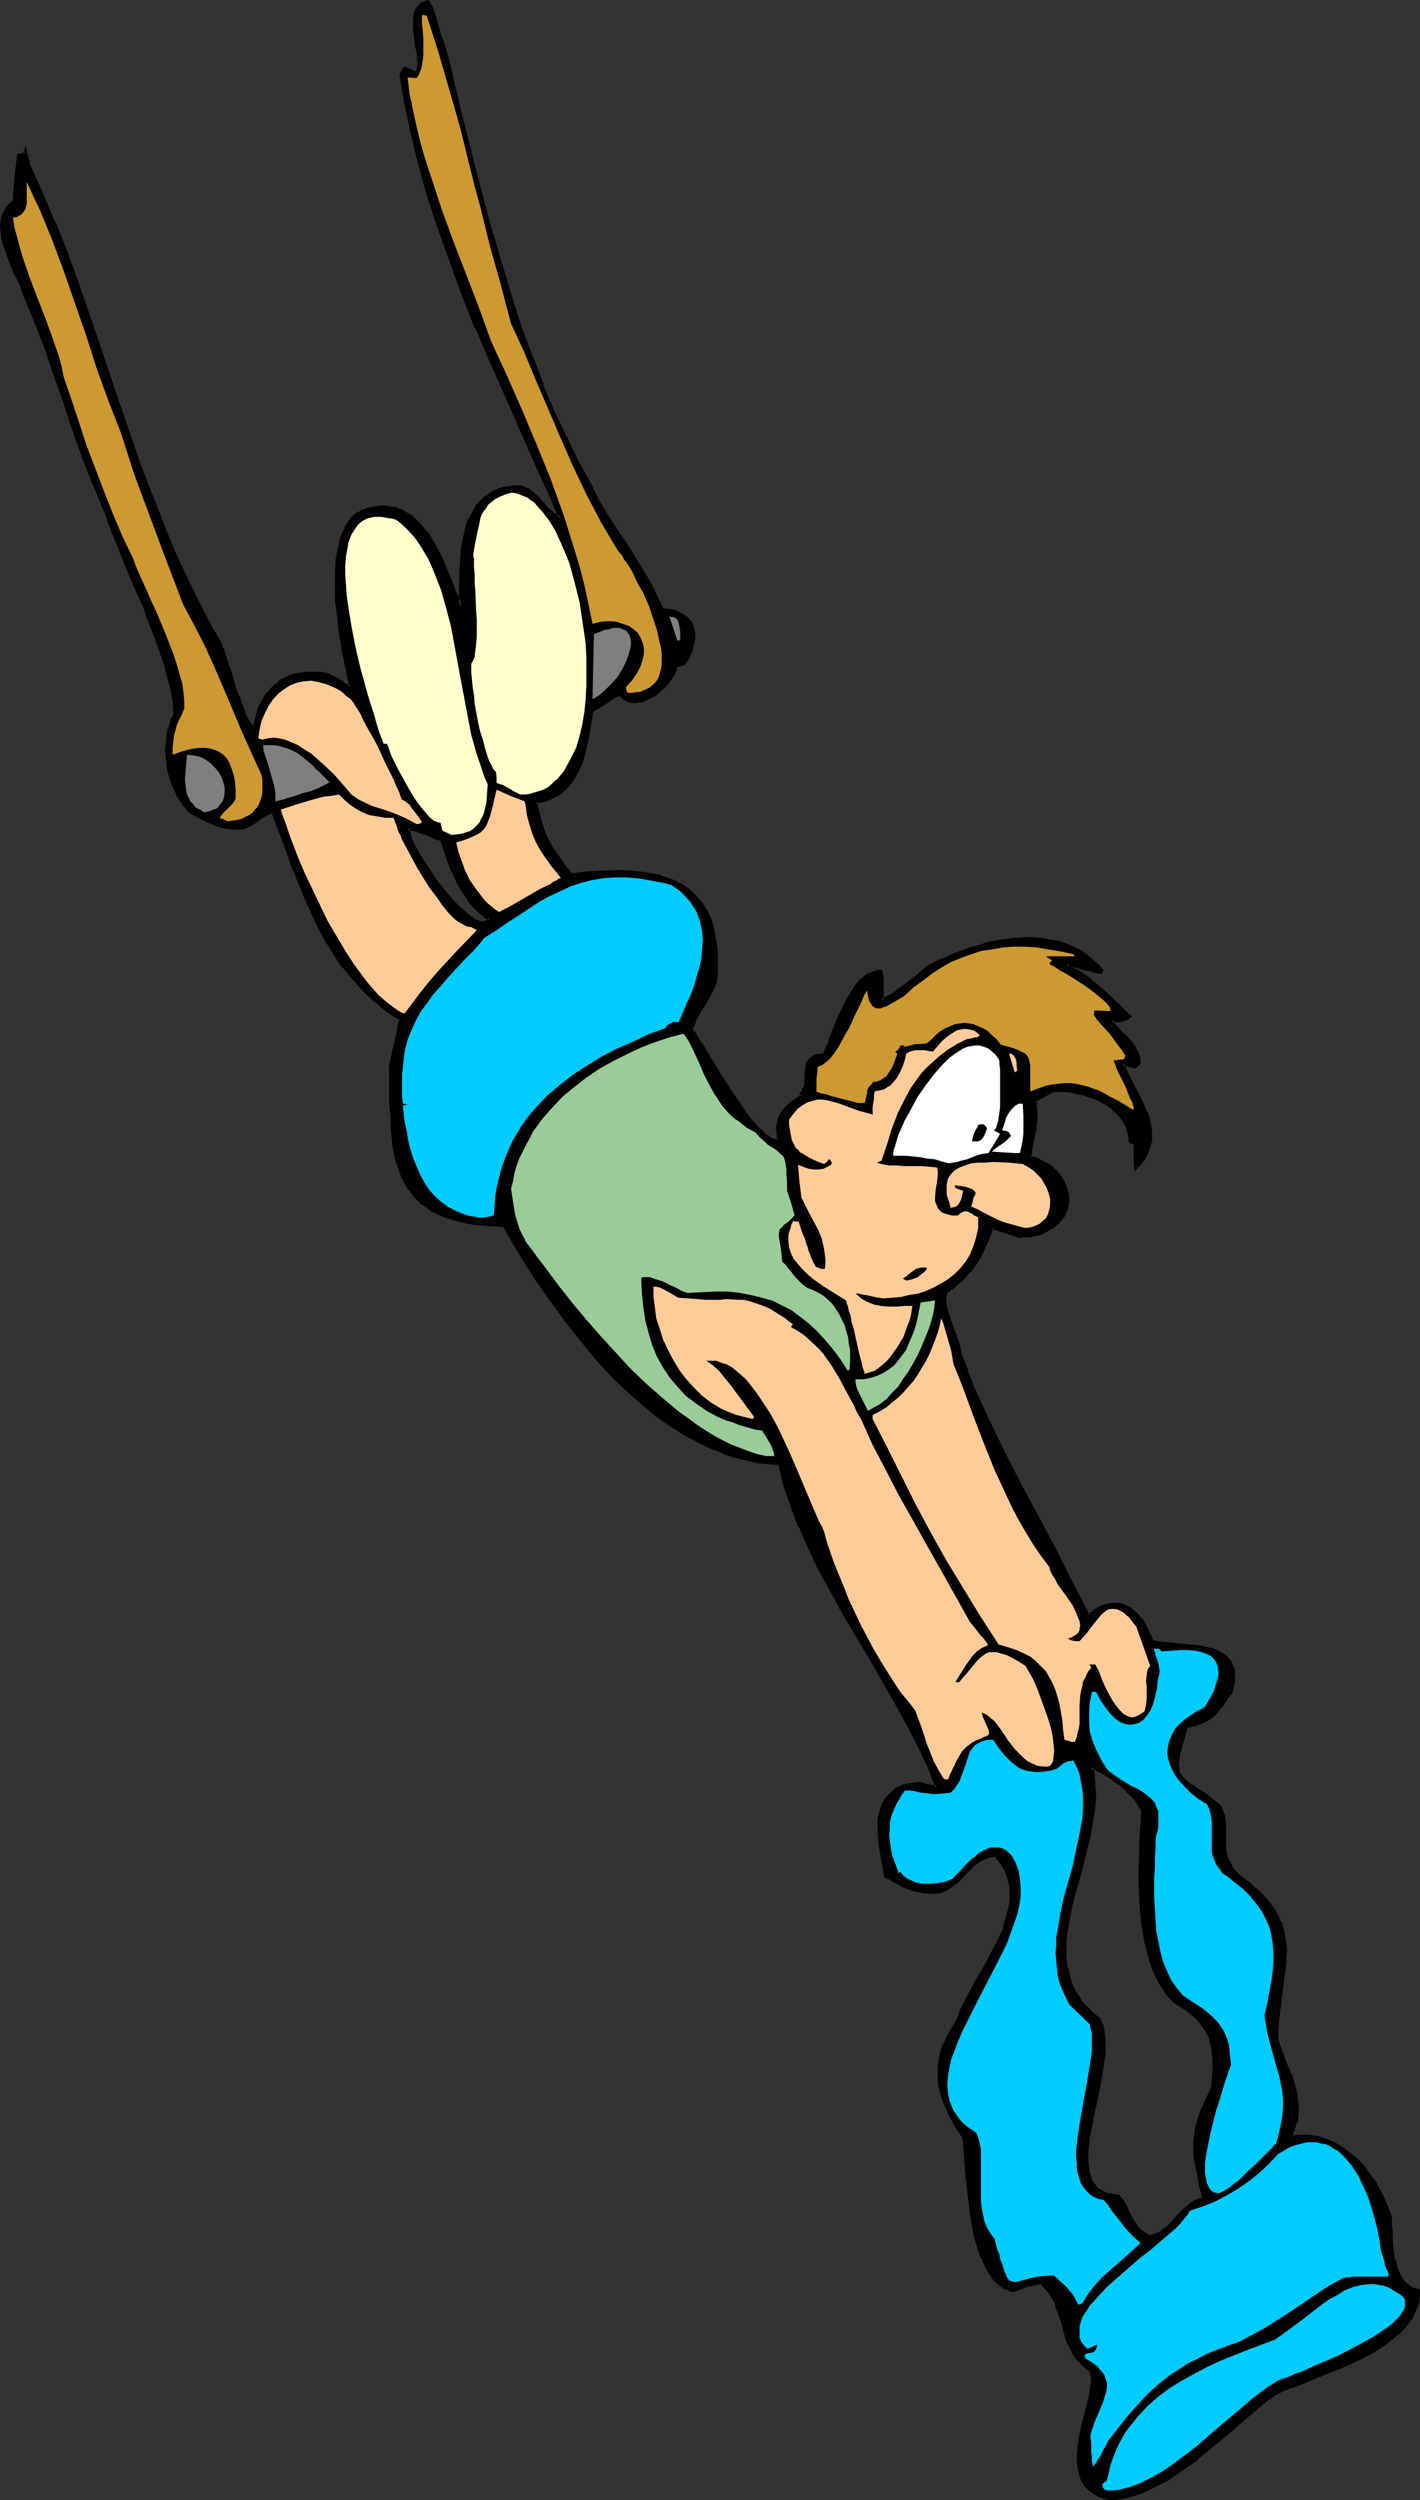 <?xml version="1.0" encoding="UTF-8" standalone="no"?>
<svg
   version="1.0"
   width="88.61mm"
   height="155.925mm"
   id="svg38"
   sodipodi:docname="Acrobats 6.wmf"
   xmlns:inkscape="http://www.inkscape.org/namespaces/inkscape"
   xmlns:sodipodi="http://sodipodi.sourceforge.net/DTD/sodipodi-0.dtd"
   xmlns="http://www.w3.org/2000/svg"
   xmlns:svg="http://www.w3.org/2000/svg">
  <rect width="100%" height="100%" fill="#333333" stroke="none"/>
  <sodipodi:namedview
     id="namedview38"
     pagecolor="#ffffff"
     bordercolor="#000000"
     borderopacity="0.25"
     inkscape:showpageshadow="2"
     inkscape:pageopacity="0.0"
     inkscape:pagecheckerboard="0"
     inkscape:deskcolor="#d1d1d1"
     inkscape:document-units="mm" />
  <defs
     id="defs1">
    <pattern
       id="WMFhbasepattern"
       patternUnits="userSpaceOnUse"
       width="6"
       height="6"
       x="0"
       y="0" />
  </defs>
  <path
     style="fill:#000000;fill-opacity:1;fill-rule:evenodd;stroke:none"
     d="m 271.089,527.272 0.969,-0.162 0.969,-0.485 0.808,-0.323 0.808,-0.646 1.292,-1.131 2.746,-2.909 1.454,-1.293 0.808,-0.646 0.969,-0.646 0.808,-0.485 1.131,-0.323 -0.485,-2.262 -0.162,-0.97 -0.323,-0.97 -0.323,-1.939 -0.323,-1.616 -0.162,-1.454 -0.162,-1.454 -0.162,-1.454 0.162,-1.293 v -1.293 l 0.162,-1.293 0.485,-1.454 0.323,-1.454 0.646,-1.616 0.646,-1.616 0.808,-1.778 0.969,-2.101 0.162,-1.939 0.323,-1.939 v -1.616 -1.616 l -0.162,-1.454 -0.162,-1.293 -0.323,-1.293 -0.485,-1.131 -0.485,-1.131 -0.808,-1.131 -0.808,-0.97 -0.969,-1.131 -0.969,-0.97 -1.292,-0.97 -1.454,-0.97 -1.616,-0.97 -0.969,-0.97 -0.808,-1.131 -0.646,-0.97 -0.808,-1.293 -1.131,-2.424 -0.969,-2.747 -0.808,-2.747 -0.646,-3.07 -0.485,-3.07 -0.323,-3.07 -0.323,-3.07 v -3.232 -3.07 -3.07 l 0.162,-2.909 0.162,-2.747 0.162,-2.585 0.162,-2.585 -0.485,-0.808 -0.485,-0.808 -0.646,-0.808 -0.646,-0.97 -1.616,-1.616 -1.777,-1.454 -1.777,-1.454 -1.939,-1.131 -0.808,-0.485 -0.808,-0.323 -0.646,-0.323 -0.646,-0.162 0.485,1.778 0.162,1.939 v 1.939 1.939 l -0.162,1.939 -0.162,1.939 -0.646,4.04 -0.969,4.04 -1.131,4.04 -2.1,7.918 -0.808,4.04 -0.485,1.778 -0.162,1.939 -0.162,1.939 -0.162,1.778 0.162,1.939 0.162,1.778 0.323,1.616 0.485,1.778 0.646,1.778 0.808,1.616 1.131,1.454 1.292,1.616 1.454,1.454 1.616,1.454 0.485,1.131 0.323,1.131 0.323,1.293 v 1.293 l 0.162,1.454 -0.162,1.454 -0.323,3.232 -0.646,3.393 -0.646,3.393 -0.646,3.555 -0.808,3.393 -0.485,3.232 -0.323,1.616 v 1.454 l -0.162,1.454 v 1.454 l 0.162,1.293 0.323,1.131 0.323,1.131 0.485,0.97 0.646,0.97 0.646,0.646 1.131,0.646 0.969,0.485 1.454,0.323 1.454,0.162 0.808,0.97 0.808,1.293 0.485,1.293 0.646,1.293 0.646,1.293 0.969,1.293 0.646,0.646 0.646,0.485 0.808,0.485 z m -9.532,61.566 -1.292,-0.323 -1.131,-0.485 -1.131,-0.485 -0.808,-0.646 -0.808,-0.808 -0.485,-0.808 -0.485,-0.808 -0.485,-0.97 -0.323,-0.97 -0.162,-1.131 v -1.131 -0.97 -2.424 l 0.485,-2.424 0.485,-2.424 0.646,-2.424 0.485,-2.262 0.485,-2.262 0.485,-1.939 0.162,-0.97 v -1.616 -0.646 l -0.162,-0.646 -0.323,-0.485 -1.454,-1.293 -1.131,-1.293 -0.969,-1.131 -0.808,-1.293 -0.646,-1.293 -0.485,-1.293 -0.808,-2.747 -0.646,-2.585 -0.485,-1.293 -0.485,-1.293 -0.646,-1.293 -0.808,-1.293 -0.969,-1.293 -1.292,-1.293 h -0.969 l -0.808,0.162 -1.616,0.485 -0.808,0.323 -0.808,0.323 -1.616,0.485 -0.969,-0.323 -0.969,-0.485 -0.808,-0.485 -0.808,-0.646 -0.808,-0.808 -0.646,-0.808 -0.646,-0.97 -0.646,-1.131 -0.485,-1.131 -0.485,-1.131 -0.969,-2.585 -0.646,-2.747 -0.646,-2.909 -0.485,-2.909 -0.323,-2.909 -0.323,-2.909 -0.162,-2.747 -0.162,-2.747 -0.323,-2.262 -0.162,-2.101 -0.162,-0.808 v -0.808 l -1.292,-1.616 -0.969,-1.778 -0.969,-1.616 -0.646,-1.616 -0.808,-1.778 -0.485,-1.616 -0.323,-1.616 -0.162,-1.616 -0.162,-1.616 0.162,-1.778 0.162,-1.778 0.485,-1.616 0.646,-1.778 0.808,-1.778 0.969,-1.778 1.131,-1.778 0.808,-2.262 1.131,-2.262 1.292,-2.424 1.292,-2.424 1.454,-2.424 1.454,-2.585 1.292,-2.585 1.292,-2.424 1.131,-2.585 0.808,-2.585 0.485,-2.585 0.162,-1.293 0.162,-1.131 -0.162,-1.293 -0.162,-1.293 -0.162,-1.131 -0.485,-1.293 -0.485,-1.131 -0.646,-1.131 -0.808,-1.131 -0.969,-1.131 h -0.808 l -0.646,0.162 -1.454,0.646 -1.292,0.646 -0.969,0.97 -4.039,3.878 -0.969,0.808 -1.131,0.808 -1.454,0.485 -0.646,0.162 -0.808,0.162 h -0.969 -0.808 l -0.969,-0.162 -1.131,-0.162 -1.131,-0.323 -1.131,-0.323 -1.292,-0.646 -1.454,-0.646 -0.485,-0.323 -0.485,-0.323 -0.646,-0.323 -0.485,-0.323 -0.485,-0.162 -0.808,-3.555 -0.646,-3.717 -0.162,-1.778 v -1.778 -1.778 l 0.162,-1.616 0.323,-1.454 0.646,-1.454 0.646,-1.293 0.969,-1.131 0.646,-0.485 0.646,-0.323 0.808,-0.485 0.808,-0.323 1.777,-0.485 0.969,-0.162 1.292,-0.162 0.646,0.323 0.646,0.162 0.808,0.323 0.808,0.162 h 0.323 0.646 l -1.939,-4.848 -2.262,-4.848 -2.423,-4.686 -2.585,-4.686 -5.331,-9.372 -5.493,-9.372 -2.746,-4.686 -2.585,-4.686 -2.585,-4.686 -2.262,-4.848 -2.1,-4.848 -1.939,-4.848 -1.616,-4.848 -0.646,-2.585 -0.646,-2.585 -2.746,-0.162 -2.746,-0.323 -2.585,-0.485 -2.585,-0.646 -2.585,-0.97 -2.585,-0.97 -2.423,-1.131 -2.423,-1.293 -2.423,-1.454 -2.423,-1.454 -2.262,-1.616 -2.262,-1.778 -2.262,-1.778 -2.262,-1.939 -2.1,-1.939 -2.1,-2.101 -4.039,-4.363 -3.716,-4.525 -3.716,-4.525 -3.393,-4.686 -3.231,-4.686 -2.908,-4.525 -2.746,-4.363 -2.423,-4.363 h -2.423 l -2.262,-0.162 -2.1,-0.323 -1.939,-0.323 -1.777,-0.323 -1.777,-0.485 -1.616,-0.646 -1.454,-0.485 -1.292,-0.646 -1.292,-0.808 -1.131,-0.808 -0.969,-0.97 -0.969,-0.97 -0.808,-0.97 -0.808,-1.131 -0.646,-1.131 -0.485,-1.293 -0.646,-1.131 -0.485,-1.454 -0.323,-1.454 -0.646,-2.909 -0.485,-3.232 -0.162,-3.555 -0.162,-3.717 v -3.878 -4.201 -0.646 -0.646 l 0.323,-1.616 0.808,-3.555 0.485,-1.778 0.323,-1.454 0.162,-0.646 v -0.485 l 0.162,-0.485 v -0.323 l -1.777,-0.97 -1.454,-1.131 -1.616,-1.293 -1.454,-1.131 -2.746,-2.424 -2.423,-2.747 -2.262,-2.909 -1.939,-2.909 -1.939,-3.07 -1.616,-3.07 -1.616,-3.393 -1.454,-3.232 -2.746,-6.787 -1.292,-3.393 -1.131,-3.393 -2.585,-6.948 -0.969,0.323 -0.808,0.323 -1.616,0.97 -1.454,0.97 -1.616,0.97 -0.808,0.323 h -0.969 -1.777 l -1.777,-0.323 -1.777,-0.646 -1.777,-0.646 -1.616,-0.808 -1.454,-0.808 -0.646,-0.485 -0.646,-0.323 -0.969,-1.131 -0.969,-1.293 -0.808,-1.293 -0.646,-1.454 -0.646,-1.454 -0.485,-1.454 -0.323,-1.616 -0.323,-1.454 -0.162,-1.616 v -1.616 -1.454 l 0.162,-1.616 0.323,-1.293 0.323,-1.454 0.485,-1.454 0.646,-1.293 -0.323,-2.747 -0.485,-2.909 -0.646,-3.07 -0.808,-2.909 -0.969,-3.07 -1.131,-3.07 -2.423,-6.302 -2.585,-6.302 -2.746,-5.979 -1.131,-2.909 -1.131,-2.909 -1.131,-2.747 -0.808,-2.747 -2.746,-6.302 -2.423,-6.464 -2.262,-6.302 L 15.348,95.016 13.248,88.714 10.986,82.411 8.724,76.109 6.139,69.969 5.493,68.676 5.008,67.222 4.362,65.768 3.554,64.313 2.262,61.081 1.131,57.85 0.808,56.395 0.646,54.779 0.485,53.325 0.646,51.871 0.808,50.578 1.454,49.447 1.777,48.962 2.262,48.316 2.746,47.993 3.393,47.508 v -1.616 l 0.162,-1.454 0.323,-2.747 0.162,-2.424 0.323,-2.585 1.292,-0.162 0.162,-0.485 0.162,-0.323 0.323,1.454 0.323,1.454 3.07,6.787 2.908,6.948 2.746,6.948 2.585,7.11 5.008,14.382 5.008,14.543 5.008,14.382 2.585,7.11 2.908,7.272 2.908,6.948 3.231,6.787 3.393,6.787 1.777,3.393 1.939,3.393 0.485,0.97 0.323,1.293 0.808,2.585 0.969,2.747 0.969,2.909 0.969,2.909 1.131,2.747 0.485,1.293 0.646,1.131 0.485,0.97 0.646,0.97 0.323,-0.162 0.162,-0.323 v -0.323 l 0.162,-0.646 0.162,-0.808 0.323,-0.646 v -0.485 l 0.162,-0.808 0.162,-0.808 0.808,-1.293 0.646,-1.131 0.808,-0.97 0.808,-0.97 0.808,-0.808 0.808,-0.808 0.969,-0.646 0.969,-0.485 0.969,-0.323 1.131,-0.323 1.131,-0.323 1.131,-0.162 h 1.292 1.292 l 1.292,0.162 1.454,0.162 0.646,0.485 0.808,0.323 0.485,0.323 0.485,0.323 0.969,0.485 0.323,0.323 0.323,0.162 0.485,0.323 0.323,0.162 h 0.485 v -0.162 -0.162 l -0.162,-0.485 -0.162,-0.646 v -0.808 l -0.162,-0.808 -0.323,-0.97 -0.162,-1.131 -0.323,-1.293 -0.162,-1.293 -0.485,-2.747 -0.485,-3.07 -0.485,-3.232 -0.323,-3.393 -0.162,-3.393 v -3.393 l 0.323,-3.232 0.162,-1.616 0.323,-1.454 0.485,-1.454 0.485,-1.293 0.485,-1.293 0.646,-1.131 0.808,-1.131 0.808,-0.97 1.454,-0.646 1.292,-0.485 1.292,-0.323 1.292,-0.323 h 1.131 1.131 l 1.131,0.162 1.131,0.323 0.969,0.323 1.777,1.131 0.808,0.646 0.969,0.808 0.808,0.808 1.292,1.778 1.454,1.939 1.292,2.262 0.969,2.262 1.131,2.424 0.969,2.262 0.808,2.262 0.969,2.262 0.808,1.939 v -4.525 -4.848 l 0.162,-2.424 0.323,-2.262 0.323,-2.424 0.646,-2.101 0.646,-2.101 0.969,-1.778 0.969,-1.778 0.808,-0.646 0.646,-0.808 0.808,-0.485 0.808,-0.646 1.131,-0.485 0.969,-0.323 1.131,-0.323 1.131,-0.323 h 1.292 l 1.454,-0.162 0.646,0.323 0.646,0.323 1.292,0.97 1.292,1.131 1.131,1.131 0.969,1.131 1.131,1.131 1.131,0.808 0.485,0.323 0.485,0.162 -2.746,-6.464 -2.908,-6.302 -5.654,-12.927 -5.654,-12.766 -2.746,-6.625 -2.585,-6.464 -2.585,-6.464 -2.423,-6.625 -2.262,-6.625 -1.939,-6.625 -1.939,-6.625 -1.616,-6.787 -1.454,-6.625 -1.131,-6.787 0.485,-0.646 0.485,-0.646 1.292,0.646 1.454,0.485 0.323,-0.646 0.162,-0.808 0.162,-1.131 L 98.71,13.574 98.549,12.281 98.387,10.988 98.225,9.534 97.902,8.241 V 6.787 l -0.162,-1.293 0.162,-1.293 0.162,-1.131 0.323,-0.97 0.646,-0.646 0.323,-0.323 0.485,-0.323 0.646,-0.162 0.485,-0.162 0.162,0.162 0.162,0.323 0.162,0.162 0.162,0.323 0.162,0.485 0.162,0.646 0.162,0.646 0.323,0.97 0.323,1.131 0.485,1.293 0.485,1.454 0.485,1.778 0.646,2.101 0.646,2.424 1.616,6.14 1.454,6.302 1.616,6.302 1.616,6.464 3.393,12.927 1.777,6.464 1.939,6.464 2.1,6.464 2.1,6.302 2.262,6.302 2.423,6.302 2.585,6.14 2.746,6.14 3.07,5.817 3.07,5.817 0.808,1.778 0.969,1.616 2.1,3.717 2.262,3.555 2.423,3.717 2.423,3.717 2.262,3.555 1.131,1.939 0.808,1.778 0.808,1.778 0.808,1.778 1.292,0.162 1.292,0.323 0.969,0.323 1.131,0.485 0.808,0.485 0.646,0.646 0.485,0.646 0.485,0.808 0.323,0.97 v 0.808 0.97 1.131 l -0.323,1.131 -0.485,1.293 -0.646,1.293 -0.646,1.293 -0.969,0.162 -0.485,0.162 -0.485,0.162 -0.323,0.97 -0.485,0.97 -0.485,0.97 -0.646,0.97 -0.808,0.808 -0.969,0.97 -0.969,0.808 -0.969,0.646 -0.969,0.485 -1.131,0.485 -0.969,0.323 -0.969,0.162 -1.131,-0.162 -0.808,-0.323 -0.808,-0.646 -0.646,-0.808 -0.969,0.323 -0.808,0.485 -1.777,1.131 -1.777,1.131 -0.808,0.485 -0.646,0.485 -0.646,3.393 -0.646,3.393 -0.646,3.393 -0.646,1.616 -0.485,1.616 -0.808,1.454 -0.808,1.454 -0.969,1.293 -1.131,0.97 -1.292,1.131 -1.616,0.646 -1.616,0.646 -1.939,0.323 0.323,1.616 0.162,1.293 0.323,1.131 0.323,1.293 0.808,1.939 0.808,1.939 0.969,1.778 1.292,1.939 0.646,0.97 0.808,1.131 0.969,0.97 0.969,1.293 3.716,-0.323 3.554,-0.323 h 3.554 3.393 l 3.07,0.323 1.454,0.323 1.454,0.323 1.454,0.323 1.292,0.485 1.292,0.485 1.131,0.646 1.131,0.646 1.131,0.808 0.969,0.808 0.969,0.97 0.808,0.97 0.808,1.293 0.646,1.131 0.646,1.293 0.485,1.454 0.485,1.616 0.323,1.616 0.323,1.778 v 1.939 l 0.162,1.939 -0.162,2.101 -0.162,2.262 -0.485,1.616 -0.808,1.454 -1.616,3.07 -0.969,1.454 -0.808,1.454 -0.646,1.293 -0.323,1.293 0.323,0.485 0.485,0.485 0.323,0.808 0.485,0.646 1.131,1.778 1.131,1.939 0.646,0.97 0.646,1.131 1.454,2.262 2.908,4.686 1.616,2.262 1.454,2.101 1.454,1.939 1.616,1.778 0.646,0.646 0.646,0.646 0.646,0.485 0.646,0.485 0.646,0.323 0.646,0.162 0.646,0.162 0.485,-0.162 -0.162,-0.97 v -0.97 -0.97 -0.808 l 0.162,-0.808 0.162,-0.646 0.646,-1.131 0.808,-1.131 1.131,-0.97 1.292,-0.97 0.646,-0.485 0.808,-0.646 -0.162,-0.162 v -0.323 l 0.323,-0.646 0.485,-0.485 0.162,-0.808 0.162,-0.646 v -3.07 l 0.162,-0.646 0.162,-0.646 0.323,-0.485 0.323,-0.646 0.485,-0.323 0.808,-0.323 0.969,-0.162 1.131,-0.162 0.485,-1.131 0.485,-1.454 0.485,-1.454 0.646,-1.616 1.292,-3.232 1.616,-3.232 0.808,-1.616 0.969,-1.454 0.969,-1.293 0.969,-1.131 0.969,-0.808 1.131,-0.646 1.131,-0.485 h 0.646 0.646 l 0.162,0.646 v 0.485 0.485 0.646 1.131 0.808 2.585 l 1.454,-0.808 1.454,-0.808 2.746,-1.939 2.585,-2.101 2.423,-2.101 2.262,-1.131 2.423,-1.131 2.423,-1.131 2.746,-0.808 2.746,-0.97 2.746,-0.646 2.908,-0.485 2.908,-0.323 2.746,-0.162 2.908,0.162 2.746,0.323 1.292,0.323 1.292,0.323 1.292,0.485 1.131,0.485 1.292,0.646 1.131,0.808 2.262,1.616 0.969,1.131 0.969,1.131 -0.162,0.162 v 0.162 l -0.808,-0.162 -0.808,-0.162 -0.808,-0.162 -0.969,-0.323 -2.262,-0.646 -2.423,-0.485 v 0.808 l 0.808,0.162 0.808,0.323 0.808,0.485 0.969,0.646 0.969,0.646 1.131,0.808 1.939,1.616 2.1,1.778 1.939,1.939 1.777,1.616 0.808,0.808 0.808,0.808 -0.646,0.323 -0.485,0.323 -1.131,0.162 -0.969,0.162 h -0.969 l 0.162,0.485 0.323,0.485 0.808,0.97 1.131,0.97 1.131,1.131 1.131,1.293 0.808,1.454 0.323,0.646 0.323,0.808 0.162,0.97 0.162,0.808 -0.485,0.485 -0.485,0.323 -1.454,-0.323 -1.454,-0.485 0.485,1.454 0.646,1.293 1.454,2.909 1.454,3.07 0.808,1.454 0.646,1.616 0.485,1.616 0.323,1.616 0.162,1.616 v 1.454 l -0.323,1.616 -0.646,1.778 -0.485,0.646 -0.485,0.808 -0.646,0.808 -0.808,0.808 v -2.909 -2.747 l -0.646,-0.162 -0.323,-0.162 -0.323,-0.162 -0.162,-1.616 -0.323,-1.454 -0.646,-1.293 -0.808,-1.293 -0.969,-1.131 -1.131,-0.97 -1.292,-0.97 -1.292,-0.808 -1.454,-0.646 -1.454,-0.646 -1.616,-0.485 -1.454,-0.323 -1.454,-0.323 h -1.454 l -1.292,-0.162 -1.292,0.162 -0.808,0.323 -0.808,0.485 -0.646,0.323 -0.646,0.323 -0.485,0.323 -0.485,0.162 -0.323,0.162 -0.323,0.162 0.323,1.778 v 1.778 1.616 l -0.323,1.616 -0.162,1.454 -0.323,1.616 -0.323,1.778 -0.162,1.778 0.969,0.323 1.131,0.485 0.969,0.485 0.969,0.485 0.808,0.485 0.646,0.646 1.292,1.454 0.485,0.646 0.485,0.808 0.646,1.616 0.323,1.616 v 1.454 l -0.323,1.616 -0.162,0.808 -0.485,0.646 -0.323,0.808 -0.485,0.646 -0.646,0.646 -0.646,0.485 -0.808,0.485 -0.808,0.485 -0.969,0.485 -0.969,0.323 -1.131,0.323 -1.131,0.162 -1.131,0.162 h -1.292 l -1.131,-0.323 -0.646,-0.323 -1.292,-0.485 -0.646,-0.162 -0.646,-0.162 -0.969,-0.323 -1.131,-0.162 -0.808,2.262 -0.969,2.262 -0.969,1.939 -1.292,2.101 -1.292,1.778 -1.616,1.616 -1.939,1.616 -1.939,1.616 -0.323,0.808 v 0.808 0.808 l 0.162,0.808 0.485,1.778 0.646,1.939 0.646,1.939 0.808,1.939 0.485,1.939 0.485,1.939 1.454,4.04 1.616,4.04 3.554,7.756 3.716,7.595 3.877,7.595 3.877,7.595 4.039,7.433 4.039,7.756 4.039,7.756 1.131,-0.97 1.292,-0.646 1.131,-0.646 1.131,-0.323 1.131,-0.162 0.969,0.162 1.131,0.162 0.969,0.323 0.969,0.485 0.808,0.646 0.808,0.97 0.808,0.808 0.808,1.293 0.646,1.131 0.646,1.454 0.485,1.454 1.292,0.323 1.454,0.162 1.616,0.162 1.777,0.162 1.777,0.162 h 0.969 0.808 l 1.777,0.323 1.777,0.323 1.616,0.485 1.292,0.646 1.292,0.808 0.485,0.485 0.485,0.646 0.323,0.646 0.323,0.646 0.162,0.808 0.162,0.808 v 0.97 l -0.162,0.97 -0.162,1.131 -0.323,1.131 -0.808,1.131 -0.646,0.808 -0.485,0.808 -0.646,0.808 -0.969,1.131 -0.969,0.97 -0.969,0.646 -1.292,0.646 -0.808,0.323 -0.969,0.323 -0.808,0.162 -1.131,0.323 -0.485,1.293 -0.323,1.131 -0.323,1.131 -0.323,1.131 -0.162,0.808 -0.162,0.808 -0.162,1.454 -0.162,1.293 v 0.97 l 0.162,0.97 0.485,0.808 0.485,0.646 0.646,0.646 0.969,0.646 0.969,0.646 0.646,0.485 0.646,0.323 1.454,0.97 1.454,1.131 1.777,1.454 0.646,0.97 0.323,0.97 0.323,1.131 v 0.97 l 0.162,2.101 -0.162,0.97 v 1.131 l 0.162,2.101 0.162,0.97 0.162,1.131 0.646,1.131 0.646,0.97 0.808,1.293 1.131,1.131 1.454,1.131 1.454,0.97 1.131,1.131 1.131,0.97 0.969,1.131 0.808,0.97 0.808,1.131 0.646,0.97 0.485,1.131 0.485,0.97 0.646,2.101 0.485,2.101 0.162,2.101 v 2.262 l -0.162,2.262 -0.323,2.424 -0.323,2.424 -0.485,2.585 -0.323,2.747 -0.323,2.909 -0.162,3.07 0.323,1.293 0.323,1.293 0.808,2.262 0.969,2.101 0.485,0.97 0.323,0.97 0.808,2.101 0.323,1.131 0.162,1.293 0.162,1.454 0.162,1.454 v 1.616 1.778 l -0.485,0.808 -0.162,0.808 -0.323,0.485 -0.162,0.323 v 0.808 l -0.162,0.646 2.1,-0.162 2.1,0.162 1.939,0.323 1.777,0.485 1.777,0.808 1.777,0.808 1.616,1.131 1.616,1.293 1.292,1.293 1.454,1.616 1.131,1.616 1.131,1.778 1.131,1.778 0.969,1.939 0.808,1.939 0.646,1.939 0.162,0.97 v 1.131 1.131 1.293 l 0.323,2.585 0.323,2.909 0.323,1.293 0.485,1.293 0.485,1.131 0.646,1.131 0.646,0.97 0.969,0.808 1.131,0.646 1.292,0.323 -0.162,1.293 -0.162,1.293 -0.323,1.131 -0.485,1.131 -0.646,1.131 -0.646,1.131 -0.808,0.97 -0.808,0.97 -0.969,0.97 -0.969,0.808 -2.423,1.778 -2.585,1.616 -2.585,1.454 -2.908,1.293 -2.746,1.293 -2.908,1.131 -2.746,1.131 -2.746,0.97 -2.423,0.97 -2.262,0.97 -1.939,0.97 -1.939,1.454 -2.262,1.778 -2.1,1.778 -2.262,1.939 -1.131,1.131 -1.131,0.97 -2.585,1.939 -4.847,4.04 -2.423,1.939 -2.585,1.778 -2.585,1.616 -2.585,1.293 -2.585,1.131 -2.585,0.97 -2.585,0.485 -1.292,0.162 z m -148.146,-371.175 0.808,-0.162 0.485,-0.162 0.323,-0.162 0.646,-0.485 -1.292,-0.97 -1.131,-0.808 -1.131,-0.97 -0.969,-1.131 -0.808,-1.131 -0.808,-1.131 -1.454,-2.424 -1.131,-2.585 -0.969,-2.585 -0.969,-2.585 -0.808,-2.585 -2.1,-0.646 -0.969,-0.323 -0.969,-0.485 -1.939,-0.646 -1.131,-0.323 h -0.969 l 0.162,0.97 0.485,1.293 0.485,1.454 0.969,1.616 0.969,1.616 0.969,1.778 2.585,3.555 2.746,3.393 1.454,1.616 1.454,1.454 1.292,1.293 1.292,0.97 1.292,0.808 0.485,0.162 z"
     id="path1" />
  <path
     style="fill:#000000;fill-opacity:1;fill-rule:evenodd;stroke:none"
     d="m 271.089,527.757 1.131,-0.323 h 0.162 l 0.808,-0.323 0.969,-0.485 0.646,-0.485 0.162,-0.162 1.292,-1.131 2.746,-2.909 1.454,-1.293 h -0.162 l 0.808,-0.646 0.969,-0.646 v 0 l 0.808,-0.323 v 0 l 1.454,-0.485 -0.485,-2.585 v 0 l -0.323,-1.131 -0.162,-0.97 v 0 l -0.323,-1.778 -0.323,-1.616 -0.323,-1.616 -0.162,-1.454 v -1.293 0 -1.293 0 l 0.162,-1.293 0.162,-1.293 v 0 l 0.323,-1.293 0.485,-1.454 0.485,-1.616 v 0.162 l 0.646,-1.778 0.808,-1.778 1.131,-2.262 0.162,-1.939 0.162,-1.778 v -0.162 -1.616 -1.616 0 l -0.162,-1.454 -0.162,-1.454 v 0 l -0.323,-1.293 -0.323,-1.131 h -0.162 l -0.485,-1.131 v -0.162 l -0.808,-0.97 -0.808,-1.131 v 0 l -0.969,-0.97 -1.131,-1.131 v 0 l -1.292,-0.97 -1.454,-0.97 -1.454,-0.97 v 0 l -0.969,-0.97 h 0.162 l -0.808,-0.97 -0.808,-1.131 -0.646,-1.131 v 0 l -1.292,-2.424 v 0 l -0.969,-2.747 -0.808,-2.747 v 0 l -0.646,-2.909 -0.485,-3.07 -0.323,-3.07 v 0 l -0.162,-3.07 -0.162,-3.232 v -3.07 l 0.162,-3.07 v -2.909 l 0.162,-2.747 0.162,-2.585 v 0 l 0.162,-2.585 -0.485,-0.97 v 0 l -0.485,-0.97 -0.485,-0.808 h -0.162 l -0.646,-0.808 v 0 l -1.616,-1.778 v 0 l -1.939,-1.454 v 0 l -1.777,-1.454 -1.777,-1.131 v 0 l -0.969,-0.485 -0.808,-0.323 -0.646,-0.323 v 0 l -1.292,-0.485 0.485,2.424 0.162,1.939 v 0 l 0.162,1.939 v 1.939 0 l -0.162,1.939 -0.323,1.939 -0.646,4.04 v -0.162 l -0.969,4.04 -0.969,4.04 -2.262,7.918 -0.808,4.04 v 0 l -0.323,1.939 -0.323,1.939 -0.162,1.939 v 0 1.778 1.939 0 l 0.162,1.778 0.485,1.778 v 0 l 0.323,1.778 h 0.162 l 0.646,1.778 0.808,1.616 v 0 l 1.131,1.616 v 0 l 1.292,1.454 v 0.162 l 1.454,1.454 v 0 l 1.777,1.454 -0.162,-0.162 0.485,1.131 v -0.162 l 0.323,1.131 v 0 l 0.162,1.293 0.162,1.454 v -0.162 1.454 0 1.454 l -0.485,3.232 -0.485,3.393 -0.646,3.393 -0.808,3.393 -0.646,3.393 -0.646,3.393 -0.162,1.454 -0.162,1.616 v 0 1.454 1.454 l 0.162,1.293 0.162,1.131 v 0.162 l 0.485,1.131 v 0 l 0.485,1.131 0.646,0.808 v 0 l 0.808,0.808 0.969,0.646 1.292,0.646 1.292,0.162 1.616,0.162 -0.323,-0.162 0.808,1.131 v 0 l 0.646,1.131 0.646,1.293 0.646,1.293 0.646,1.293 v 0.162 l 0.969,1.293 v 0 l 0.646,0.646 v 0 l 0.808,0.485 0.646,0.485 h 0.162 l 0.969,0.646 0.162,-0.808 -0.808,-0.485 v 0 l -0.808,-0.485 -0.646,-0.485 v 0 l -0.485,-0.646 v 0.162 l -0.808,-1.293 v 0 l -0.808,-1.293 -0.646,-1.293 -0.485,-1.293 -0.808,-1.293 -0.969,-1.131 -1.616,-0.323 -1.292,-0.162 v 0 l -0.969,-0.485 v 0 l -0.969,-0.646 v 0.162 l -0.646,-0.808 v 0 l -0.646,-0.808 v 0 l -0.485,-0.97 h 0.162 l -0.485,-1.131 v 0.162 l -0.162,-1.293 -0.162,-1.293 v 0.162 -1.454 -1.454 0 l 0.162,-1.454 0.162,-1.616 0.646,-3.232 0.646,-3.393 0.808,-3.555 0.646,-3.393 0.485,-3.232 0.485,-3.232 v -1.454 -0.162 -1.454 0 l -0.162,-1.293 -0.162,-1.454 v 0 l -0.323,-1.131 h -0.162 l -0.485,-1.293 -1.777,-1.454 v 0 l -1.454,-1.454 v 0 l -1.292,-1.454 h 0.162 l -1.131,-1.616 v 0 l -0.808,-1.616 -0.646,-1.616 v 0 l -0.323,-1.616 v 0 l -0.485,-1.778 -0.162,-1.778 v 0.162 -1.939 -1.778 0 l 0.162,-1.778 0.323,-1.939 0.323,-1.939 v 0 l 0.808,-3.878 2.262,-8.08 0.969,-4.04 0.969,-3.878 v -0.162 l 0.646,-3.878 0.323,-2.101 0.162,-1.939 v 0 -1.939 l -0.162,-1.939 v 0 l -0.162,-1.939 -0.323,-1.939 -0.646,0.485 0.646,0.323 v -0.162 l 0.646,0.323 0.808,0.485 0.808,0.323 v 0 l 1.777,1.131 1.939,1.454 v -0.162 l 1.777,1.616 h -0.162 l 1.616,1.616 v 0 l 0.808,0.808 h -0.162 l 0.646,0.808 0.485,0.97 v -0.162 l 0.485,0.97 -0.162,-0.323 -0.162,2.424 v 0.162 l -0.162,2.585 -0.162,2.747 v 2.909 l -0.162,3.07 v 3.07 l 0.162,3.232 0.162,3.07 v 0 l 0.323,3.232 0.485,3.07 0.646,2.909 v 0 l 0.808,2.909 0.969,2.747 v 0 l 1.292,2.585 v 0 l 0.808,1.131 0.646,1.131 0.808,0.97 0.162,0.162 0.969,0.97 1.454,0.97 1.454,0.97 1.292,0.97 v 0 l 1.131,0.97 0.808,1.131 v -0.162 l 0.808,1.131 0.646,0.97 v 0 l 0.646,1.131 v 0 l 0.323,1.131 0.323,1.293 v -0.162 l 0.162,1.454 0.162,1.454 v -0.162 1.616 1.616 0 l -0.162,1.778 -0.162,1.939 v 0 l -0.969,2.101 -0.808,1.778 -0.808,1.616 v 0.162 l -0.485,1.454 -0.485,1.616 -0.323,1.293 v 0 l -0.162,1.454 -0.162,1.293 v 0 1.293 0.162 1.293 l 0.162,1.454 0.323,1.454 0.323,1.778 0.323,1.778 v 0 l 0.162,1.131 0.323,0.97 v 0 l 0.485,2.262 0.162,-0.485 -0.969,0.323 h -0.162 l -0.808,0.485 h -0.162 l -0.969,0.646 -0.808,0.646 v 0 l -1.454,1.293 -2.585,2.909 -1.454,1.293 v -0.162 l -0.646,0.646 v 0 l -0.808,0.323 -0.969,0.323 h 0.162 l -0.969,0.323 h 0.162 z"
     id="path2" />
  <path
     style="fill:#000000;fill-opacity:1;fill-rule:evenodd;stroke:none"
     d="m 261.558,588.515 h 0.162 l -1.292,-0.323 v 0 l -1.131,-0.485 -0.969,-0.485 v 0 l -0.808,-0.646 v 0 l -0.808,-0.808 0.162,0.162 -0.646,-0.808 v 0 l -0.485,-0.808 -0.485,-0.97 h 0.162 l -0.323,-0.97 v 0 l -0.162,-0.97 -0.162,-1.131 v 0 -0.97 l 0.162,-2.424 v 0 l 0.323,-2.262 0.485,-2.585 v 0.162 l 0.646,-2.424 0.646,-2.262 0.485,-2.262 v 0 l 0.323,-2.101 0.162,-0.808 0.162,-1.616 v -0.162 l -0.162,-0.646 -0.162,-0.646 v -0.162 l -0.162,-0.485 -1.616,-1.293 -1.292,-1.293 h 0.162 l -0.969,-1.293 -0.808,-1.293 v 0.162 l -0.646,-1.293 v 0 l -0.485,-1.293 v 0 l -0.646,-2.585 -0.808,-2.585 -0.485,-1.454 v 0 l -0.485,-1.293 v 0 l -0.646,-1.293 v 0 l -0.808,-1.454 -0.969,-1.293 h -0.162 l -1.292,-1.454 -1.131,0.162 v 0 l -0.808,0.162 v 0 l -1.777,0.323 -0.808,0.323 v 0.162 l -0.808,0.323 v -0.162 l -1.454,0.646 h 0.162 l -0.969,-0.323 v 0 l -0.969,-0.485 h 0.162 l -0.969,-0.485 h 0.162 l -0.808,-0.646 -0.808,-0.646 v 0 l -0.646,-0.97 v 0 l -0.646,-0.97 v 0.162 l -0.646,-1.131 -0.485,-1.131 -0.485,-1.131 v 0 l -0.808,-2.585 -0.808,-2.747 v 0.162 l -0.485,-2.909 -0.485,-2.909 -0.323,-3.07 -0.323,-2.909 -0.323,-2.747 v 0.162 l -0.162,-2.747 v 0 l -0.162,-2.262 -0.162,-2.101 -0.162,-0.808 -0.162,-0.97 -1.131,-1.778 -1.131,-1.616 v 0 l -0.969,-1.616 -0.646,-1.616 -0.646,-1.778 v 0.162 l -0.485,-1.616 v 0 l -0.485,-1.616 -0.162,-1.778 v 0.162 -1.616 -1.778 0 l 0.323,-1.616 v 0 l 0.323,-1.616 0.646,-1.778 v 0 l 0.808,-1.778 0.969,-1.778 v 0 l 1.292,-1.778 0.808,-2.262 v 0 l 0.969,-2.262 1.292,-2.424 1.292,-2.424 1.454,-2.424 1.454,-2.585 1.454,-2.585 1.131,-2.424 1.131,-2.585 v 0 l 0.808,-2.747 0.646,-2.424 v -0.162 l 0.162,-1.131 v -0.162 -1.131 -1.293 -0.162 l -0.162,-1.131 -0.323,-1.293 v 0 l -0.323,-1.293 v 0 l -0.646,-1.131 v 0 l -0.646,-1.293 -0.808,-1.131 v 0 l -1.131,-1.293 -0.969,0.162 h -0.162 l -0.646,0.162 -1.454,0.485 -1.292,0.808 v 0 l -1.131,0.97 v 0 l -4.039,3.878 h 0.162 l -1.131,0.808 v 0 l -1.131,0.808 0.162,-0.162 -1.454,0.646 -0.646,0.162 v 0 h -0.808 0.162 l -0.969,0.162 -0.808,-0.162 v 0 h -0.969 l -1.131,-0.323 h 0.162 l -1.131,-0.162 -1.131,-0.485 v 0 l -1.292,-0.485 v 0 l -1.454,-0.646 v 0 l -0.485,-0.323 -0.323,-0.323 -0.808,-0.323 v 0 l -0.485,-0.323 h -0.162 l -0.485,-0.162 0.323,0.323 -0.646,-3.555 -0.646,-3.717 -0.162,-1.778 v 0 l -0.162,-1.778 v -1.778 0.162 l 0.162,-1.616 v 0 l 0.485,-1.454 h -0.162 l 0.646,-1.454 v 0 l 0.646,-1.131 v 0 l 0.969,-1.131 v 0 l 0.485,-0.485 v 0.162 l 0.808,-0.485 0.646,-0.485 v 0 l 0.808,-0.323 h -0.162 l 1.939,-0.323 h -0.162 l 1.131,-0.162 1.131,-0.162 -0.162,-0.162 0.646,0.323 v 0.162 l 0.646,0.162 0.808,0.162 0.808,0.162 h 0.485 v 0 l 1.292,0.162 -2.262,-5.494 -2.262,-4.848 -2.423,-4.686 -2.423,-4.848 -5.493,-9.211 v -0.162 l -8.239,-13.897 v 0 l -2.585,-4.686 -2.423,-4.686 -2.423,-4.848 -2.1,-4.848 v 0 l -1.777,-4.848 v 0.162 l -1.777,-5.009 -0.485,-2.585 -0.808,-2.747 -3.07,-0.162 h 0.162 l 2.585,0.97 -0.323,-0.323 0.646,2.585 0.485,2.424 1.777,5.009 v 0 l 1.777,4.848 h 0.162 l 2.1,4.848 2.262,4.848 2.585,4.686 2.585,4.686 v 0.162 l 8.239,13.897 v 0 l 5.331,9.372 2.585,4.686 2.423,4.686 2.262,4.848 1.939,4.848 0.323,-0.485 -0.485,-0.162 h -0.162 -0.323 v 0 l -0.808,-0.162 v 0 l -0.808,-0.162 -0.485,-0.162 v 0 l -0.808,-0.323 -1.292,0.162 -0.969,0.162 h -0.162 l -1.777,0.323 -0.162,0.162 -0.808,0.323 v 0 l -0.646,0.323 -0.646,0.485 v 0.162 l -0.646,0.485 v 0 l -1.131,1.131 -0.808,1.293 v 0 l -0.485,1.454 v 0 l -0.485,1.616 v 0 l -0.162,1.616 v 0 1.778 l 0.162,1.778 v 0.162 l 0.162,1.778 0.646,3.717 0.646,3.717 0.808,0.323 v 0 l 0.485,0.162 v 0 l 0.646,0.485 0.323,0.162 0.646,0.323 v 0 l 1.292,0.646 v 0.162 l 1.454,0.485 v 0 l 1.292,0.485 0.969,0.162 h 0.162 l 1.131,0.323 h 0.969 v 0 l 0.808,0.162 0.969,-0.162 v 0 h 0.808 v 0 l 0.808,-0.162 1.454,-0.646 1.131,-0.808 v 0 l 1.131,-0.808 v 0 l 3.877,-4.04 v 0 l 1.131,-0.808 v 0 l 1.131,-0.646 v 0 l 1.292,-0.485 0.808,-0.162 v 0 l 0.808,-0.162 -0.485,-0.162 0.969,1.131 v 0 l 0.808,1.131 0.646,1.131 v 0 l 0.485,1.131 v 0 l 0.323,1.131 v 0 l 0.323,1.293 0.162,1.131 v 0 1.293 1.131 0 l -0.162,1.293 v -0.162 l -0.646,2.585 -0.808,2.585 h 0.162 l -1.131,2.585 -1.292,2.424 -1.292,2.585 -1.454,2.585 -1.454,2.424 -1.292,2.424 -1.292,2.424 -1.131,2.262 v 0.162 l -0.808,2.101 v 0 l -1.131,1.778 v 0 l -0.969,1.778 -0.808,1.778 -0.162,0.162 -0.646,1.616 -0.323,1.778 v 0 l -0.323,1.778 v 0 1.778 1.616 0 l 0.162,1.616 0.485,1.778 v 0 l 0.485,1.616 v 0 l 0.808,1.778 0.646,1.616 0.969,1.616 v 0.162 l 0.969,1.616 1.131,1.616 v -0.162 l 0.162,0.808 0.162,0.97 0.162,2.101 0.162,2.262 v -0.162 l 0.162,2.747 v 0 l 0.323,2.747 0.323,2.909 0.323,2.909 0.485,3.07 0.485,2.747 v 0.162 l 0.808,2.747 0.808,2.585 h 0.162 l 0.485,1.131 0.485,1.131 0.646,1.131 v 0 l 0.646,0.97 v 0 l 0.646,0.97 v 0 l 0.808,0.808 0.808,0.646 v 0 l 0.969,0.646 v 0 l 0.969,0.323 0.162,0.162 0.969,0.323 1.616,-0.646 h 0.162 l 0.808,-0.323 h -0.162 l 0.808,-0.323 1.777,-0.323 v 0 l 0.808,-0.162 h -0.162 l 0.969,-0.162 -0.323,-0.162 1.292,1.454 v -0.162 l 0.969,1.293 0.808,1.293 v 0 l 0.646,1.293 h -0.162 l 0.485,1.293 v 0 l 0.485,1.293 0.808,2.585 0.646,2.585 v 0.162 l 0.485,1.293 h 0.162 l 0.646,1.293 v 0 l 0.646,1.293 0.969,1.293 h 0.162 l 1.131,1.293 1.616,1.293 -0.162,-0.162 0.323,0.646 -0.162,-0.162 0.162,0.646 v -0.162 l 0.162,0.808 v -0.162 l -0.162,1.616 -0.162,0.97 -0.323,1.939 v 0 l -0.485,2.101 -0.646,2.262 -0.646,2.424 v 0.162 l -0.485,2.424 -0.323,2.424 v 0 l -0.162,2.424 v 0.97 0.162 l 0.162,1.131 0.162,0.97 v 0 l 0.323,0.97 v 0.162 l 0.323,0.97 0.485,0.97 0.646,0.808 h 0.162 l 0.646,0.808 h 0.162 l 0.808,0.646 v 0 l 1.131,0.646 1.131,0.323 v 0.162 l 1.454,0.323 z"
     id="path3" />
  <path
     style="fill:#000000;fill-opacity:1;fill-rule:evenodd;stroke:none"
     d="m 181.265,344.351 -2.746,-0.323 -2.746,-0.646 h 0.162 l -2.585,-0.646 -2.585,-0.808 v 0 l -2.585,-0.97 -2.423,-1.131 -2.423,-1.293 v 0 l -2.423,-1.454 -2.262,-1.454 -2.423,-1.616 -2.262,-1.778 v 0 l -2.262,-1.778 v 0 l -2.1,-1.939 -2.1,-1.939 -2.1,-2.101 -4.039,-4.363 -3.877,-4.363 v 0 l -3.554,-4.525 v 0 l -3.393,-4.686 -3.231,-4.686 -2.908,-4.525 -2.746,-4.525 -2.585,-4.363 -2.585,-0.162 v 0 l -2.262,-0.162 -1.939,-0.162 -2.1,-0.485 -1.777,-0.323 v 0 l -1.777,-0.485 -1.454,-0.485 v 0 l -1.454,-0.485 -1.292,-0.808 v 0 l -1.292,-0.646 -0.969,-0.808 v 0 l -0.969,-0.97 -0.969,-0.808 v 0 l -0.808,-0.97 -0.646,-1.131 -0.808,-1.131 v 0 l -0.485,-1.293 -0.646,-1.131 h 0.162 l -0.485,-1.454 -0.485,-1.293 v 0 l -0.485,-3.07 -0.485,-3.232 v 0.162 l -0.162,-3.555 -0.323,-3.717 v -3.878 -4.201 0 -0.485 l 0.162,-0.808 0.323,-1.454 v 0 l 0.808,-3.717 0.485,-1.616 v -0.162 l 0.162,-1.454 v 0 l 0.162,-0.646 v 0 l 0.162,-0.485 v -0.485 -0.485 l -1.777,-1.131 -1.616,-1.293 -1.454,-1.131 v 0.162 l -1.454,-1.293 v 0 l -2.746,-2.424 -2.423,-2.747 v 0 l -2.262,-2.747 h 0.162 l -2.1,-3.07 -1.939,-3.07 v 0.162 l -1.616,-3.232 -1.616,-3.232 -1.454,-3.232 -2.746,-6.787 v 0 l -1.131,-3.393 -1.292,-3.393 -2.746,-7.272 -1.292,0.323 v 0.162 l -0.808,0.323 h -0.162 l -1.454,0.808 -1.616,1.131 -1.454,0.97 h 0.162 l -0.969,0.162 h 0.162 -0.969 -1.777 0.162 l -1.939,-0.323 v 0 l -1.616,-0.485 v 0 l -1.777,-0.646 -1.616,-0.808 -1.454,-0.808 -0.646,-0.485 -0.646,-0.323 v 0.162 l -0.969,-1.293 h 0.162 l -0.969,-1.293 -0.808,-1.293 v 0.162 l -0.646,-1.454 -0.646,-1.454 h 0.162 l -0.485,-1.454 -0.485,-1.616 v 0.162 l -0.162,-1.616 -0.162,-1.454 v 0 l -0.162,-1.616 0.162,-1.454 v 0.162 l 0.162,-1.616 0.162,-1.454 v 0 l 0.485,-1.454 0.323,-1.293 v 0 l 0.646,-1.454 -0.162,-2.909 -0.485,-2.909 v 0 l -0.808,-2.909 -0.808,-3.07 -0.969,-3.07 -1.131,-3.07 v 0 l -2.423,-6.302 v 0 l -2.585,-6.302 -2.585,-5.979 -1.292,-2.909 -1.131,-2.909 v 0 l -0.969,-2.747 -0.969,-2.747 v 0 l -2.746,-6.302 v 0 l -2.423,-6.302 -2.262,-6.464 -2.1,-6.302 -2.262,-6.464 -2.1,-6.302 -2.423,-6.302 v 0 L 6.462,69.807 5.816,68.515 5.331,67.06 4.685,65.606 4.039,64.152 2.585,60.92 2.746,61.081 1.616,57.688 1.131,56.234 v 0 l -0.162,-1.454 -0.162,-1.454 v 0 L 0.969,52.032 v 0 L 1.292,50.74 1.131,50.901 1.777,49.608 v 0.162 L 2.262,49.124 2.1,49.285 2.585,48.639 3.07,48.154 v 0.162 l 0.808,-0.646 v -1.778 0 l 0.162,-1.454 0.162,-2.585 0.323,-2.585 0.323,-2.424 -0.323,0.323 1.292,-0.323 0.323,-0.646 0.162,-0.323 -0.646,-0.162 0.162,1.454 v 0 l 0.485,1.616 3.07,6.787 2.908,6.948 v 0 l 2.746,6.948 v 0 l 2.585,7.11 5.008,14.382 4.847,14.543 5.008,14.382 2.746,7.11 v 0.162 l 2.746,7.11 h 0.162 l 2.908,6.948 3.07,6.948 3.554,6.625 1.777,3.393 v 0.162 l 1.939,3.232 v 0 l 0.323,0.97 v 0 l 0.485,1.131 0.808,2.585 0.969,2.909 0.808,2.909 1.131,2.909 v 0 l 0.969,2.747 h 0.162 l 0.485,1.293 0.646,1.131 0.485,0.97 v 0.162 l 0.969,1.293 0.646,-0.646 -0.646,-0.646 v 0.323 -0.162 l -0.162,0.162 0.646,0.162 -0.646,-0.97 v 0 l -0.646,-0.97 -0.646,-1.131 -0.485,-1.293 v 0 l -0.969,-2.747 v 0 l -1.131,-2.747 -0.808,-3.07 -0.969,-2.747 -0.808,-2.585 -0.485,-1.131 v -0.162 l -0.485,-1.131 v 0 l -1.939,-3.232 v 0 l -1.777,-3.393 -3.393,-6.787 -3.231,-6.787 -2.908,-7.11 v 0 l -2.746,-7.11 v 0.162 l -2.746,-7.11 L 28.272,95.177 23.425,80.796 18.417,66.252 15.832,59.142 v 0 L 13.086,52.194 H 12.924 L 10.016,45.246 6.947,38.459 h 0.162 l -0.485,-1.454 v 0 l -0.485,-2.747 -0.646,1.616 -0.162,0.485 0.162,-0.323 -1.454,0.323 -0.323,2.909 -0.323,2.424 -0.162,2.585 -0.162,1.616 v 0 1.616 L 3.231,47.185 2.585,47.508 v 0.162 l -0.646,0.485 -0.323,0.485 h -0.162 l -0.323,0.646 v 0 L 0.485,50.578 0.162,51.871 v 0 L 0,53.325 v 0 l 0.162,1.616 0.162,1.454 v 0 l 0.485,1.616 1.131,3.232 v 0 l 1.292,3.232 0.808,1.454 0.646,1.454 0.485,1.454 0.485,1.293 2.585,6.14 v 0 l 2.423,6.302 2.1,6.302 2.262,6.302 2.1,6.464 2.262,6.302 2.423,6.302 0.162,0.162 2.585,6.302 v -0.162 l 0.969,2.747 0.969,2.747 0.162,0.162 1.131,2.909 1.131,2.909 2.585,6.14 2.746,6.14 h -0.162 l 2.423,6.302 v 0 l 1.131,3.07 0.969,2.909 0.808,3.07 0.808,2.909 v 0 l 0.485,2.909 0.162,2.747 0.162,-0.162 -0.646,1.293 -0.162,0.162 -0.323,1.293 -0.485,1.454 v 0 l -0.162,1.454 -0.162,1.616 v 0 l -0.162,1.454 0.162,1.616 v 0 l 0.162,1.616 0.162,1.454 v 0.162 l 0.485,1.454 0.485,1.616 v 0 l 0.646,1.454 0.646,1.454 v 0 l 0.808,1.293 0.808,1.293 h 0.162 l 0.969,1.293 0.808,0.485 0.646,0.323 1.454,0.808 1.616,0.808 1.777,0.646 v 0.162 l 1.777,0.485 v 0 l 1.939,0.323 h 1.777 0.969 l 0.969,-0.323 1.616,-0.808 1.454,-1.131 1.616,-0.97 v 0 l 0.808,-0.323 v 0 l 0.808,-0.162 -0.485,-0.323 2.585,6.787 1.292,3.393 1.131,3.555 h 0.162 l 2.746,6.787 1.454,3.232 1.616,3.393 1.616,3.07 v 0 l 1.939,3.07 1.939,3.07 h 0.162 l 2.262,2.747 v 0 l 2.423,2.747 2.585,2.585 h 0.162 l 1.454,1.131 v 0.162 l 1.454,1.131 1.616,1.131 1.616,0.97 -0.162,-0.323 v 0.323 0 0.323 l -0.162,0.485 v 0 l -0.162,0.646 v 0 l -0.162,1.616 v -0.162 l -0.485,1.778 -0.808,3.717 v 0 l -0.323,1.616 -0.162,0.646 v 0.485 0.162 4.201 3.878 l 0.323,3.717 0.162,3.555 v 0 l 0.323,3.232 0.646,3.07 v 0 l 0.485,1.454 0.485,1.293 v 0.162 l 0.485,1.293 0.646,1.131 v 0 l 0.646,1.293 0.808,0.97 0.808,1.131 v 0 l 0.969,0.97 0.969,0.97 h 0.162 l 1.131,0.808 1.131,0.808 h 0.162 l 1.292,0.646 1.454,0.646 v 0 l 1.616,0.485 1.777,0.485 v 0 l 1.939,0.485 1.939,0.323 2.1,0.162 2.262,0.162 v 0 l 2.423,0.162 -0.323,-0.162 2.423,4.201 2.746,4.525 2.908,4.525 3.231,4.525 3.393,4.686 v 0 l 3.716,4.686 v 0 l 3.716,4.525 4.039,4.363 2.1,1.939 2.262,2.101 2.1,1.778 v 0 l 2.262,1.939 v 0 l 2.262,1.778 2.423,1.616 2.262,1.454 2.423,1.454 h 0.162 l 2.423,1.293 2.423,1.131 2.585,0.97 v 0.162 l 2.585,0.808 2.585,0.646 h 0.162 l 2.585,0.646 2.746,0.323 v 0 l 2.746,0.162 z"
     id="path4" />
  <path
     style="fill:#000000;fill-opacity:1;fill-rule:evenodd;stroke:none"
     d="m 60.26,171.933 0.162,-0.323 0.162,-0.485 0.162,-0.485 v -0.162 l 0.162,-0.808 v 0 l 0.162,-0.485 v 0 l 0.162,-0.646 v 0 l 0.162,-0.646 v -0.162 l 0.162,-0.808 v 0.162 l 0.646,-1.293 v 0 l 0.646,-1.131 0.808,-0.97 H 63.491 l 0.808,-0.97 v 0 l 0.808,-0.808 v 0 l 0.808,-0.646 v 0 l 0.969,-0.485 v 0 l 0.969,-0.646 v 0.162 l 0.969,-0.485 v 0 l 1.131,-0.323 h -0.162 l 1.131,-0.162 1.131,-0.162 v 0 h 1.292 1.292 -0.162 1.454 l 1.292,0.323 v -0.162 l 0.646,0.485 v 0 l 0.646,0.323 0.646,0.323 v 0 l 0.485,0.323 v 0 l 0.808,0.485 0.323,0.323 0.323,0.162 0.485,0.323 v 0 l 0.485,0.162 0.808,0.162 0.162,-0.646 v -0.323 -0.485 l -0.162,-0.646 -0.162,-0.646 -0.162,-0.97 v 0 l -0.162,-0.97 v 0 l -0.323,-1.131 -0.162,-1.131 -0.323,-1.293 -0.485,-2.747 -0.485,-3.07 -0.323,-3.232 -0.485,-3.393 v 0 -3.393 -3.393 0.162 l 0.162,-3.232 0.323,-1.616 0.323,-1.454 v 0 l 0.323,-1.454 0.485,-1.293 v 0 l 0.485,-1.293 v 0 l 0.808,-1.131 0.646,-1.131 v 0.162 l 0.808,-1.131 v 0.162 l 1.292,-0.646 v 0 l 1.292,-0.485 1.292,-0.323 v 0 l 1.131,-0.162 v 0 l 1.131,-0.162 1.131,0.162 v 0 l 1.131,0.162 h -0.162 l 1.131,0.162 v 0 l 0.969,0.323 1.777,1.131 v 0 l 0.808,0.646 v 0 l 0.808,0.808 0.808,0.808 v -0.162 l 1.454,1.778 h -0.162 l 1.454,2.101 v -0.162 l 1.131,2.262 1.131,2.262 1.131,2.424 0.969,2.262 h -0.162 l 0.969,2.262 v 0 l 0.969,2.262 1.454,3.878 v -6.625 l 0.162,-4.848 v 0 l 0.162,-2.262 0.162,-2.424 0.485,-2.262 v 0 l 0.485,-2.101 0.646,-2.101 v 0 l 0.969,-1.778 v 0 l 1.131,-1.616 h -0.162 l 0.808,-0.808 0.646,-0.646 -0.162,0.162 0.808,-0.646 0.969,-0.646 v 0 l 0.969,-0.323 v 0 l 0.969,-0.485 v 0 l 0.969,-0.323 v 0 l 1.292,-0.162 1.292,-0.162 h -0.162 1.454 l -0.162,-0.162 0.646,0.323 0.646,0.323 v 0 l 1.292,0.97 h -0.162 l 1.292,0.97 1.131,1.293 1.131,1.131 0.969,1.131 h 0.162 l 0.969,0.808 h 0.162 l 0.485,0.323 1.454,0.485 -3.231,-7.272 -2.908,-6.302 -5.654,-12.927 -5.654,-12.927 -2.746,-6.464 v 0 l -2.585,-6.464 -2.423,-6.625 v 0.162 l -2.423,-6.625 -2.262,-6.625 -2.1,-6.625 -1.777,-6.625 -1.616,-6.625 v 0 l -1.454,-6.787 -1.131,-6.625 -0.162,0.323 0.485,-0.808 0.485,-0.646 -0.485,0.162 1.292,0.646 1.777,0.646 0.646,-0.97 0.162,-0.97 v -1.131 0 -1.131 l -0.162,-1.293 -0.323,-1.454 -0.162,-1.293 -0.162,-1.454 -0.162,-1.293 v 0 V 5.494 4.201 4.363 l 0.162,-1.131 v 0.162 l 0.323,-1.131 v 0.162 l 0.646,-0.646 0.323,-0.485 -0.162,0.162 0.485,-0.323 0.646,-0.162 h -0.162 l 0.646,-0.162 -0.485,-0.162 0.162,0.162 0.162,0.323 v 0 l 0.162,0.162 h -0.162 l 0.162,0.323 v 0.162 l 0.323,0.323 h -0.162 l 0.162,0.485 0.323,0.808 0.162,0.97 0.485,0.97 0.323,1.293 0.485,1.616 0.646,1.778 0.646,2.101 0.646,2.424 1.454,6.14 1.454,6.302 1.616,6.302 1.616,6.302 3.393,12.927 1.939,6.464 1.939,6.464 1.939,6.464 2.1,6.464 2.423,6.302 v 0 l 2.423,6.302 v 0 l 2.585,6.14 2.746,6.14 3.07,5.817 3.07,5.817 0.808,1.778 1.616,1.293 v 0 l -0.808,-1.616 -0.808,-1.778 -3.231,-5.817 -2.908,-5.979 -2.908,-5.979 -2.585,-6.14 h 0.162 l -2.423,-6.302 v 0.162 l -2.423,-6.302 -2.1,-6.464 -1.939,-6.464 -1.939,-6.464 -1.939,-6.464 -3.393,-12.927 -1.616,-6.464 -1.616,-6.302 -1.454,-6.14 -1.454,-6.302 -0.646,-2.262 -0.646,-2.101 -0.646,-1.778 -0.485,-1.616 -0.323,-1.293 -0.323,-1.131 -0.323,-0.97 -0.323,-0.646 -0.162,-0.646 v 0 L 101.941,1.293 V 1.454 L 101.78,1.131 V 0.97 L 101.618,0.808 V 0.646 L 101.457,0.485 101.133,0 100.326,0.162 99.679,0.485 99.195,0.646 98.71,1.131 98.064,1.939 97.579,3.07 97.418,4.201 v 0 1.293 1.293 0 l 0.162,1.454 0.162,1.454 0.162,1.293 0.323,1.293 0.162,1.293 v 1.131 0 1.131 -0.162 l -0.162,0.808 v 0 l -0.323,0.646 0.485,-0.162 -1.454,-0.646 -1.616,-0.646 -0.646,0.97 -0.485,0.808 1.131,6.787 1.454,6.787 v 0 l 1.616,6.787 1.777,6.625 2.1,6.625 2.262,6.464 2.423,6.625 v 0.162 l 2.423,6.464 2.585,6.625 h 0.162 l 2.746,6.464 5.654,12.766 5.654,12.927 2.908,6.302 2.746,6.464 0.485,-0.646 -0.485,-0.162 v 0 l -0.485,-0.162 v 0 l -0.969,-0.808 v 0 l -1.131,-0.97 -1.131,-1.293 -0.969,-1.131 -1.292,-1.131 v 0 l -1.292,-0.97 h -0.162 l -0.646,-0.323 -0.808,-0.323 h -1.454 v 0 l -1.292,0.162 -1.292,0.162 v 0 l -1.131,0.323 v 0 l -1.131,0.485 v 0 l -0.969,0.485 v 0 l -0.808,0.646 -0.808,0.485 -0.162,0.162 -0.646,0.646 -0.646,0.808 h -0.162 l -0.969,1.616 v 0.162 l -0.969,1.778 h -0.162 l -0.646,2.101 -0.485,2.262 v 0 l -0.485,2.262 -0.162,2.424 -0.162,2.424 v 0 l -0.162,4.848 v 4.525 l 0.808,-0.162 -0.808,-2.101 -0.969,-2.101 0.162,0.162 -0.969,-2.424 v 0 l -0.969,-2.262 -0.969,-2.424 -1.131,-2.262 -1.292,-2.262 v 0 l -1.292,-2.101 h -0.162 l -1.454,-1.778 v 0 l -0.808,-0.808 -0.808,-0.808 v 0 l -0.808,-0.646 h -0.162 l -1.777,-1.131 -0.969,-0.323 -0.162,-0.162 -0.969,-0.162 h -0.162 l -0.969,-0.162 h -0.162 l -1.131,-0.162 -1.131,0.162 v 0 l -1.292,0.162 v 0 l -1.292,0.323 -1.454,0.485 v 0.162 l -1.454,0.646 -0.969,0.97 v 0 l -0.808,1.131 -0.646,1.131 v 0.162 l -0.646,1.293 v 0 l -0.485,1.293 -0.323,1.454 v 0.162 l -0.323,1.454 -0.323,1.616 -0.162,3.232 v 0 3.393 3.393 0 l 0.485,3.393 0.323,3.232 0.485,3.07 0.485,2.909 0.323,1.293 0.162,1.131 0.323,1.131 v 0 l 0.162,0.97 v 0 l 0.162,0.808 0.162,0.808 0.162,0.646 v 0.485 0.323 -0.162 0.162 l 0.485,-0.323 -0.485,-0.162 0.162,0.162 -0.323,-0.323 v 0 l -0.485,-0.162 -0.323,-0.162 -0.323,-0.323 -0.808,-0.485 h -0.162 l -0.485,-0.323 h 0.162 l -0.646,-0.323 -0.646,-0.323 H 78.193 l -0.808,-0.485 -1.454,-0.323 h -1.292 v 0 h -1.292 -1.292 v 0 l -1.131,0.162 -1.131,0.162 h -0.162 l -0.969,0.323 h -0.162 l -0.969,0.485 v 0 l -0.969,0.485 h -0.162 l -0.808,0.646 v 0.162 l -0.969,0.646 v 0 l -0.808,0.808 v 0 l -0.808,0.97 h -0.162 l -0.646,0.97 -0.646,1.293 v 0 l -0.808,1.293 -0.162,0.97 v -0.162 l -0.162,0.808 v 0 l -0.162,0.646 v 0 l -0.162,0.485 v 0 l -0.162,0.97 v -0.162 l -0.162,0.646 -0.162,0.323 v 0 z"
     id="path5" />
  <path
     style="fill:#000000;fill-opacity:1;fill-rule:evenodd;stroke:none"
     d="m 139.745,116.669 0.969,1.616 v 0.162 l 2.1,3.555 2.262,3.717 2.423,3.555 2.423,3.717 2.262,3.717 v -0.162 l 0.969,1.939 0.969,1.778 0.808,1.778 v 0 l 0.808,1.939 1.616,0.323 1.131,0.162 v 0 l 1.131,0.323 h -0.162 l 0.969,0.485 v 0 l 0.808,0.485 v 0 l 0.646,0.646 v -0.162 l 0.646,0.808 -0.162,-0.162 0.485,0.808 h -0.162 l 0.323,0.808 v 0 l 0.162,0.97 v -0.162 0.97 0 l -0.162,1.131 v 0 l -0.323,1.131 -0.323,1.131 v 0 l -0.646,1.293 -0.646,1.293 0.162,-0.162 -0.969,0.162 -0.485,0.162 -0.646,0.162 -0.323,1.131 v 0 l -0.485,0.97 -0.485,0.97 v -0.162 l -0.646,0.97 v 0 l -0.808,0.808 -0.969,0.97 -0.808,0.808 v 0 l -0.969,0.646 v 0 l -0.969,0.485 -1.131,0.485 v 0 l -0.969,0.162 h 0.162 l -1.131,0.162 h 0.162 l -0.969,-0.162 0.162,0.162 -0.969,-0.323 v 0 l -0.808,-0.646 0.162,0.162 -0.969,-0.97 -0.969,0.323 h -0.162 l -0.808,0.485 v 0 l -1.777,0.97 -1.777,1.293 -0.808,0.485 -0.969,0.485 -0.485,3.555 -0.646,3.555 v -0.162 l -0.808,3.393 -0.485,1.616 -0.646,1.778 0.162,-0.162 -0.808,1.454 v 0 l -0.808,1.293 -0.969,1.293 v 0 l -1.131,1.131 0.162,-0.162 -1.454,0.97 h 0.162 l -1.616,0.808 h 0.162 l -1.777,0.646 v 0 l -2.262,0.485 0.323,1.778 0.323,1.293 v 0.162 l 0.323,1.131 0.323,1.131 0.646,2.101 h 0.162 l 0.808,1.939 v 0 l 0.969,1.778 1.292,1.939 0.646,0.97 0.808,1.131 h 0.162 l 0.808,1.131 v 0 l 1.131,1.454 3.877,-0.485 v 0 l 3.554,-0.162 3.554,-0.162 3.393,0.162 h -0.162 l 3.07,0.323 1.616,0.323 1.454,0.162 h -0.162 l 1.454,0.485 1.292,0.485 v -0.162 l 1.292,0.646 1.131,0.485 v 0 l 1.131,0.646 0.969,0.808 v 0 l 1.131,0.808 v 0 l 0.808,0.97 v 0 l 0.808,0.97 v 0 l 0.808,1.131 v 0 l 0.646,1.131 0.646,1.293 h -0.162 l 0.646,1.454 0.323,1.616 v -0.162 l 0.323,1.616 0.323,1.778 v 0 l 0.162,1.939 v 1.939 2.101 0 l -0.162,2.262 v 0 l -0.485,1.454 v 0 l -0.808,1.454 -1.616,3.07 v 0 l -0.969,1.293 v 0.162 l -0.808,1.454 -0.646,1.293 v 0.162 l -0.485,1.454 0.485,0.646 0.323,0.485 0.485,0.646 0.485,0.646 1.131,1.778 1.131,1.939 0.646,1.131 0.646,0.97 1.454,2.424 2.908,4.525 1.454,2.262 1.616,2.101 1.454,2.101 v 0 l 1.616,1.616 0.646,0.808 0.646,0.646 h 0.162 l 0.646,0.485 v 0.162 l 0.646,0.323 v 0 l 0.646,0.323 0.162,0.162 0.646,0.162 h 0.646 0.969 l -0.162,-1.616 v 0.162 l -0.162,-0.97 v -0.97 0 l 0.162,-0.808 v 0.162 l 0.162,-0.808 0.162,-0.646 v 0 l 0.646,-1.131 v 0 l 0.808,-0.97 h -0.162 l 1.131,-0.97 h -0.162 l 1.292,-0.97 0.808,-0.485 0.969,-0.808 -0.323,-0.485 v -0.323 l -0.162,0.485 0.646,-0.646 0.323,-0.646 0.323,-0.808 v 0 -0.808 0 l 0.162,-3.07 v 0.162 l 0.162,-0.808 v -0.646 0.162 l 0.323,-0.485 v 0 l 0.323,-0.485 v 0 l 0.485,-0.323 v 0 l 0.646,-0.162 v 0 l 0.969,-0.323 h -0.162 l 1.454,-0.162 0.485,-1.454 v 0.162 l 0.646,-1.293 v -0.162 l 0.485,-1.454 h -0.162 l 0.646,-1.454 h 0.162 l 1.292,-3.393 v 0 l 1.454,-3.232 0.808,-1.616 v 0 l 0.969,-1.454 0.969,-1.131 h -0.162 l -0.485,-0.646 -0.162,0.162 -0.808,1.293 -0.969,1.454 v 0 l -0.808,1.616 -1.616,3.232 v 0 l -1.292,3.232 v 0 l -0.646,1.616 v 0 l -0.485,1.616 v -0.162 l -0.646,1.454 v 0 l -0.485,1.131 0.485,-0.162 h -1.292 l -0.969,0.162 v 0 l -0.808,0.485 -0.646,0.485 -0.323,0.485 -0.485,0.646 v 0.808 l -0.162,0.646 v 0 l -0.162,3.07 v 0 0.646 0 l -0.323,0.646 v -0.162 l -0.323,0.646 h 0.162 l -0.646,0.808 0.162,0.485 0.162,0.162 0.162,-0.485 -0.808,0.646 -0.808,0.485 -1.292,0.97 v 0 l -0.969,0.97 -0.162,0.162 -0.808,0.97 -0.646,1.293 -0.162,0.646 -0.162,0.808 v 0 l -0.162,0.808 v 0.162 0.97 l 0.162,0.97 v 0 l 0.162,1.131 0.323,-0.485 h -0.646 0.162 -0.485 v 0 l -0.646,-0.162 v 0 l -0.646,-0.323 h 0.162 l -0.646,-0.485 v 0.162 l -0.646,-0.646 v 0 l -0.646,-0.646 -0.808,-0.646 -1.454,-1.778 v 0.162 l -1.454,-1.939 -1.454,-2.262 -1.616,-2.262 -2.908,-4.525 -1.454,-2.424 -0.646,-0.97 -0.646,-1.131 -1.131,-1.939 -1.131,-1.616 -0.485,-0.808 -0.323,-0.646 -0.485,-0.485 -0.323,-0.485 v 0.323 l 0.485,-1.293 v 0.162 l 0.485,-1.454 0.808,-1.454 v 0 l 0.969,-1.454 v 0 l 1.777,-3.07 0.646,-1.454 0.162,-0.162 0.485,-1.454 0.162,-2.262 v -0.162 -2.101 -1.939 l -0.162,-1.939 v 0 l -0.323,-1.778 -0.323,-1.616 v -0.162 l -0.323,-1.454 -0.485,-1.454 -0.162,-0.162 -0.485,-1.293 -0.808,-1.131 v -0.162 l -0.808,-1.131 v 0 l -0.808,-0.97 v 0 l -0.969,-0.97 v 0 l -1.131,-0.97 v 0 l -0.969,-0.808 -1.131,-0.646 h -0.162 l -1.131,-0.646 -1.292,-0.485 v 0 l -1.454,-0.485 -1.292,-0.485 h -0.162 l -1.292,-0.162 -1.616,-0.323 -3.07,-0.323 v 0 l -3.393,-0.162 -3.554,0.162 -3.554,0.162 v 0 l -3.877,0.485 0.485,0.162 -0.969,-1.293 h -0.162 l -0.808,-1.131 v 0 l -0.808,-1.131 -0.646,-0.97 -1.292,-1.778 -0.969,-1.939 v 0.162 l -0.808,-1.939 v 0.162 l -0.646,-2.101 -0.323,-1.131 -0.323,-1.293 v 0 l -0.323,-1.293 -0.323,-1.454 -0.323,0.485 1.939,-0.323 v 0 l 1.777,-0.646 0.162,-0.162 1.454,-0.646 v 0 l 1.292,-0.97 0.162,-0.162 1.131,-1.131 v 0 l 0.969,-1.293 0.808,-1.293 v -0.162 l 0.808,-1.454 v 0 l 0.646,-1.616 0.485,-1.616 0.808,-3.393 v -0.162 l 0.646,-3.393 0.485,-3.393 -0.162,0.323 0.808,-0.485 0.808,-0.485 1.777,-1.131 1.616,-1.131 v 0 l 0.808,-0.485 v 0.162 l 0.808,-0.323 -0.323,-0.162 0.646,0.808 0.969,0.646 0.969,0.323 1.131,0.162 0.969,-0.162 1.131,-0.162 v -0.162 l 1.131,-0.485 0.969,-0.485 h 0.162 l 0.969,-0.646 v -0.162 l 0.969,-0.808 0.969,-0.808 0.808,-0.97 v 0 l 0.646,-0.97 v 0 l 0.646,-0.97 0.485,-1.131 0.162,-0.808 -0.323,0.162 h 0.485 l 0.485,-0.162 1.131,-0.323 0.969,-1.454 0.485,-1.293 h 0.162 l 0.323,-1.293 0.323,-1.131 v 0 l 0.162,-1.131 v -0.162 -0.97 0 l -0.162,-0.97 -0.323,-0.808 v -0.162 l -0.323,-0.808 -0.646,-0.646 v -0.162 l -0.808,-0.646 v 0 l -0.808,-0.485 v 0 l -0.969,-0.485 -0.162,-0.162 -1.131,-0.323 v 0 l -1.292,-0.162 -1.292,-0.162 0.323,0.162 -0.646,-1.778 h -0.162 l -0.808,-1.778 -0.808,-1.778 -1.131,-1.939 v 0 l -2.262,-3.717 -2.262,-3.717 -2.423,-3.555 -2.423,-3.717 -2.1,-3.555 z"
     id="path6" />
  <path
     style="fill:#000000;fill-opacity:1;fill-rule:evenodd;stroke:none"
     d="m 202.429,232.53 1.131,-1.131 h -0.162 l 1.131,-0.97 v 0.162 l 1.131,-0.646 h -0.162 l 1.131,-0.323 v 0 l 0.485,-0.162 v 0 h 0.646 l -0.485,-0.323 0.162,0.646 0.162,0.485 v 0 0.485 0.808 -0.162 1.131 0 0.646 3.393 l 1.939,-0.97 h 0.162 l 1.454,-0.97 2.585,-1.939 v 0 l 2.585,-2.101 v 0 l 2.585,-2.101 h -0.162 l 2.262,-1.131 2.423,-1.131 2.423,-1.131 v 0.162 l 2.746,-0.97 2.746,-0.808 2.746,-0.808 v 0 l 2.746,-0.485 2.908,-0.323 v 0 l 2.746,-0.162 2.908,0.162 h -0.162 l 2.746,0.485 1.292,0.162 v 0 l 1.292,0.485 1.292,0.485 v -0.162 l 1.131,0.646 1.292,0.646 h -0.162 l 1.292,0.646 v -0.162 l 2.1,1.778 v 0 l 0.969,1.131 0.969,0.97 -0.162,-0.323 v 0.162 0 0.162 l 0.323,-0.162 -0.808,-0.162 -0.808,-0.162 h 0.162 l -0.969,-0.323 -0.969,-0.162 -2.1,-0.646 v 0 l -2.908,-0.646 v 1.616 l 0.969,0.323 0.808,0.323 v -0.162 l 0.808,0.646 0.969,0.485 0.969,0.646 0.969,0.808 v -0.162 l 2.1,1.778 h -0.162 l 2.1,1.778 1.939,1.778 1.939,1.778 0.808,0.808 0.646,0.646 0.162,-0.646 -0.646,0.485 v 0 l -0.485,0.162 v 0 l -1.131,0.323 h 0.162 -0.969 l -1.616,0.162 0.485,0.97 0.323,0.646 0.808,0.97 1.131,0.97 1.131,1.131 1.131,1.293 -0.162,-0.162 0.969,1.454 v 0 l 0.323,0.646 v 0 l 0.323,0.808 v 0 l 0.162,0.808 v 0 0.808 l 0.162,-0.323 -0.485,0.323 v 0.162 l -0.485,0.485 0.323,-0.162 -1.292,-0.485 -2.262,-0.485 0.646,1.939 0.162,0.162 0.646,1.293 1.454,2.909 1.454,3.07 0.808,1.454 0.646,1.616 v 0 l 0.485,1.454 v 0 l 0.323,1.616 0.162,1.616 v 0 1.454 0 l -0.485,1.616 v -0.162 l -0.485,1.616 v 0 l -0.485,0.808 -0.485,0.808 -0.646,0.808 v -0.162 l -0.646,0.808 0.646,0.323 -0.162,-2.909 v -2.909 l -1.131,-0.646 h -0.323 l 0.323,0.323 -0.162,-1.616 -0.485,-1.616 -0.646,-1.293 v -0.162 l -0.808,-1.131 v -0.162 l -0.969,-1.131 -1.131,-0.97 h -0.162 l -1.131,-0.97 -1.454,-0.808 v 0 l -1.454,-0.646 v -0.162 l -1.454,-0.485 h -0.162 l -1.454,-0.485 -1.454,-0.323 h -0.162 l -1.454,-0.323 -1.292,-0.162 h -0.162 -1.292 -1.454 l -0.808,0.485 -0.808,0.485 -0.646,0.323 v 0 l -0.646,0.323 v 0 l -0.485,0.323 -0.808,0.323 h 0.162 l -0.808,0.162 0.323,2.262 v -0.162 l 0.162,1.778 -0.162,1.616 v -0.162 l -0.162,1.616 -0.323,1.616 -0.323,1.616 -0.323,1.778 -0.162,2.101 1.454,0.485 1.131,0.323 h -0.162 l 0.969,0.485 0.969,0.485 h -0.162 l 0.808,0.646 v -0.162 l 0.808,0.646 1.131,1.454 v -0.162 l 0.485,0.808 0.485,0.646 v 0 l 0.646,1.616 -0.162,-0.162 0.485,1.616 v 0 1.454 0 l -0.323,1.616 v -0.162 l -0.323,0.808 v 0 l -0.323,0.646 v 0 l -0.323,0.646 v 0 l -0.485,0.646 v 0 l -0.646,0.646 h 0.162 l -0.808,0.485 v 0 l -0.646,0.485 v 0 l -0.808,0.485 -0.969,0.485 h 0.162 l -0.969,0.323 v 0 l -1.131,0.162 -1.131,0.323 h -1.292 0.162 l -1.292,0.162 v 0 l -0.969,-0.485 h 0.162 l -0.808,-0.162 v 0 l -1.292,-0.485 -0.646,-0.162 -0.808,-0.162 -0.808,-0.323 -1.454,-0.323 -1.131,2.747 0.162,-0.162 -0.969,2.262 -1.131,1.939 v 0 l -1.131,1.939 -1.454,1.778 h 0.162 l 1.939,-1.293 1.292,-1.939 v -0.162 l 0.969,-1.939 0.969,-2.262 v 0 l 0.969,-2.424 -0.646,0.323 1.292,0.323 0.808,0.323 0.646,0.162 0.646,0.162 1.292,0.485 v 0 l 0.646,0.162 h 0.162 l 0.969,0.485 1.454,-0.162 v 0 h 1.292 l 1.131,-0.323 1.131,-0.162 v 0 l 0.969,-0.323 v -0.162 l 0.969,-0.485 0.808,-0.485 h 0.162 l 0.646,-0.485 v 0 l 0.646,-0.646 h 0.162 l 0.485,-0.646 v 0 l 0.646,-0.646 v 0 l 0.485,-0.646 v -0.162 l 0.323,-0.646 v 0 l 0.323,-0.808 0.323,-1.616 v -1.778 l -0.485,-1.616 -0.646,-1.616 v 0 l -0.485,-0.808 -0.485,-0.646 v -0.162 l -1.292,-1.293 -0.646,-0.646 -0.162,-0.162 -0.808,-0.485 v 0 l -0.969,-0.485 -0.969,-0.485 v -0.162 l -1.131,-0.323 -1.131,-0.323 0.323,0.485 0.162,-1.939 0.323,-1.616 0.323,-1.616 0.323,-1.616 0.162,-1.616 v 0 l 0.162,-1.616 -0.162,-1.778 v 0 l -0.162,-1.778 -0.323,0.485 0.323,-0.162 v 0 l 0.808,-0.485 0.646,-0.323 v 0 l 0.646,-0.323 h -0.162 l 0.646,-0.323 0.808,-0.485 0.808,-0.323 h -0.162 1.292 1.292 v 0 l 1.292,0.162 1.616,0.323 h -0.162 l 1.616,0.323 1.454,0.485 v 0 l 1.454,0.485 v 0 l 1.292,0.646 v 0 l 1.454,0.808 1.292,0.97 h -0.162 l 1.131,0.97 0.969,1.131 v 0 l 0.808,1.131 v 0 l 0.646,1.293 h -0.162 l 0.485,1.454 v 0 l 0.162,1.778 0.485,0.162 0.969,0.485 -0.323,-0.485 v 2.747 l 0.162,3.878 1.454,-1.454 v 0 l 0.646,-0.808 0.485,-0.808 0.485,-0.808 0.646,-1.616 v -0.162 l 0.485,-1.616 v -1.616 -0.162 l -0.162,-1.616 -0.323,-1.616 v 0 l -0.485,-1.616 h -0.162 l -0.646,-1.616 -0.646,-1.454 -1.616,-3.07 -1.454,-2.909 -0.646,-1.293 v 0 l -0.323,-1.293 -0.646,0.485 1.454,0.323 1.616,0.485 0.808,-0.646 -0.162,0.162 0.646,-0.646 v -0.97 -0.162 l -0.162,-0.808 v 0 l -0.323,-0.808 v -0.162 l -0.485,-0.646 v -0.162 l -0.808,-1.293 -0.162,-0.162 -0.969,-1.131 -1.292,-1.131 -0.969,-1.131 -0.808,-0.97 v 0.162 l -0.323,-0.485 -0.162,-0.485 -0.323,0.646 0.969,-0.162 h 0.969 l 1.292,-0.323 v 0 l 0.646,-0.323 0.969,-0.646 -1.131,-0.97 -0.808,-0.808 -1.777,-1.778 -1.939,-1.778 -2.1,-1.939 v 0 l -2.1,-1.616 v -0.162 l -0.969,-0.646 -0.969,-0.646 -0.969,-0.646 -0.969,-0.485 -0.808,-0.323 -0.808,-0.162 0.323,0.323 v -0.808 l -0.485,0.485 2.423,0.485 v 0 l 2.1,0.646 0.969,0.162 0.808,0.323 h 0.162 l 0.808,0.162 0.969,0.162 0.323,-0.485 v -0.162 l 0.162,-0.323 -1.131,-1.293 -1.131,-0.97 v 0 l -2.1,-1.778 v 0 l -1.292,-0.808 v 0 l -1.292,-0.646 -1.131,-0.485 v 0 l -1.292,-0.485 -1.454,-0.485 v 0 l -1.292,-0.162 -2.746,-0.485 v 0 l -2.908,-0.162 -2.746,0.162 h -0.162 l -2.746,0.323 -2.908,0.485 h -0.162 l -2.746,0.808 -2.746,0.808 -2.585,0.97 h -0.162 l -2.423,1.131 -2.423,0.97 -2.262,1.293 -2.585,2.262 v 0 l -2.585,1.939 v 0 l -2.585,1.939 -1.454,0.808 v 0 l -1.454,0.808 0.646,0.323 v -2.585 0 -0.646 -0.162 -1.131 0 -0.808 0.162 -0.485 -0.162 l -0.162,-0.323 -0.162,-1.131 h -0.969 v 0 l -0.646,0.162 -1.292,0.485 -1.131,0.485 v 0.162 l -0.969,0.808 h -0.162 l -0.969,1.131 z"
     id="path7" />
  <path
     style="fill:#000000;fill-opacity:1;fill-rule:evenodd;stroke:none"
     d="m 228.277,299.428 -1.616,1.778 -1.777,1.616 v -0.162 l -2.262,1.778 -0.162,0.808 v 0 l -0.162,0.97 0.162,0.808 v 0.808 0.162 l 0.485,1.778 0.646,1.778 0.646,1.939 0.808,2.101 0.646,1.939 v 0 l 0.323,1.939 v 0.162 l 1.616,3.878 v 0 l 1.616,4.04 3.554,7.756 3.716,7.595 3.877,7.595 3.877,7.595 4.039,7.595 4.039,7.595 4.2,8.241 1.454,-1.293 v 0.162 l 1.292,-0.808 1.131,-0.485 v 0 l 1.131,-0.323 h -0.162 l 1.131,-0.162 v 0 h 0.969 v 0 l 1.131,0.162 h -0.162 l 0.969,0.323 v 0 l 0.969,0.485 h -0.162 l 0.969,0.808 v -0.162 l 0.808,0.97 0.808,0.808 h -0.162 l 0.808,1.131 v 0 l 0.646,1.131 0.646,1.454 v -0.162 l 0.485,1.616 1.454,0.485 h 0.162 l 1.454,0.162 1.616,0.162 v 0 l 1.777,0.162 h -0.162 l 1.939,0.162 v 0 l 0.969,0.162 h 0.808 v 0 l 1.777,0.162 1.777,0.485 h -0.162 l 1.616,0.323 v 0 l 1.292,0.646 v 0 l 1.292,0.808 h -0.162 l 0.485,0.485 v 0 l 0.485,0.485 v 0 l 0.323,0.646 0.323,0.646 v 0 l 0.162,0.646 v 0 0.808 0 0.97 -0.162 1.131 l -0.323,1.131 v -0.162 l -0.323,1.293 v -0.162 l -0.646,0.97 -0.646,0.97 -0.485,0.808 v 0 l -0.485,0.646 -0.969,1.293 v -0.162 l -0.969,0.97 v 0 l -1.131,0.646 v 0 l -1.131,0.646 v 0 l -0.808,0.323 -0.808,0.323 -0.969,0.162 -1.292,0.323 -0.485,1.454 -0.323,1.293 -0.323,0.97 -0.323,1.131 v 0 l -0.162,0.97 v -0.162 l -0.323,0.97 v 0 l -0.162,1.454 -0.162,1.293 v 0 l 0.162,0.97 v 0.162 l 0.162,0.97 0.485,0.808 0.485,0.646 v 0 l 0.808,0.808 0.969,0.646 0.969,0.808 0.646,0.323 0.646,0.485 1.292,0.97 1.616,0.97 v 0 l 1.777,1.454 -0.162,-0.162 0.485,0.97 0.485,1.131 v -0.162 l 0.162,1.131 v -0.162 l 0.162,1.131 v -0.162 2.101 0.97 1.131 2.101 0 l 0.162,0.97 v 0.162 l 0.323,1.131 0.646,1.131 v 0 l 0.485,1.131 h 0.162 l 0.969,1.131 v 0 l 1.131,1.293 v 0 l 1.454,1.131 1.292,0.97 v 0 l 1.131,1.131 1.131,0.97 0.969,1.131 v -0.162 l 0.808,1.131 0.808,0.97 0.646,1.131 v -0.162 l 0.485,1.131 0.485,0.97 v 0 l 0.646,2.101 v -0.162 l 0.323,2.101 0.323,2.262 v -0.162 l -0.162,2.262 v 0 l -0.162,2.262 -0.323,2.424 -0.323,2.424 -0.323,2.585 -0.485,2.747 -0.162,2.909 v 0 l -0.162,3.07 0.162,1.293 v 0.162 l 0.485,1.293 0.808,2.262 v 0 l 0.969,2.101 0.485,0.97 0.323,0.97 v 0 l 0.646,2.101 0.323,1.131 v 0 l 0.323,1.131 0.162,1.454 0.162,1.454 v 0 1.616 l -0.162,1.778 0.162,-0.162 -0.485,0.808 -0.323,0.808 v 0 l -0.162,0.485 v 0 l -0.162,0.485 -0.162,0.646 v 1.293 l 2.585,-0.162 h -0.162 2.1 -0.162 l 2.1,0.323 h -0.162 l 1.939,0.485 h -0.162 l 1.777,0.808 1.777,0.97 h -0.162 l 1.616,0.97 1.616,1.293 v -0.162 l 1.292,1.454 1.454,1.616 v -0.162 l 1.131,1.616 1.131,1.778 v 0 l 1.131,1.778 0.808,1.939 0.808,1.939 v 0 l 0.808,1.939 v -0.162 0.97 1.131 l 0.162,1.131 v 1.293 l 0.162,2.747 0.323,2.747 v 0 l 1.292,1.131 -0.485,-1.293 v 0 l -0.323,-2.747 -0.162,-2.747 v 0.162 -1.293 l -0.162,-1.131 v -1.131 -0.97 l -0.808,-2.101 v 0 l -0.808,-1.939 -0.969,-1.939 -0.969,-1.778 v -0.162 l -1.292,-1.616 -1.131,-1.616 v -0.162 l -1.454,-1.616 -1.454,-1.293 v 0 l -1.616,-1.293 -1.616,-1.131 v 0 l -1.616,-0.97 -1.939,-0.646 v -0.162 l -1.777,-0.485 h -0.162 l -1.939,-0.323 v 0 h -2.1 v 0 l -2.1,0.162 0.485,0.485 v -0.808 l 0.162,-0.646 v 0 l 0.162,-0.323 v 0 l 0.162,-0.646 v 0.162 l 0.162,-0.808 0.485,-0.808 0.162,-1.939 v -1.616 -0.162 l -0.162,-1.454 -0.162,-1.293 -0.323,-1.293 v 0 l -0.323,-1.131 -0.646,-2.262 h -0.162 l -0.323,-0.97 -0.485,-0.97 -0.808,-2.101 v 0 l -0.808,-2.262 -0.485,-1.293 v 0.162 l -0.162,-1.454 v 0.162 l 0.162,-3.07 v 0 l 0.323,-2.909 0.323,-2.585 0.323,-2.585 0.323,-2.585 0.323,-2.262 0.162,-2.424 v 0 l 0.162,-2.262 v 0 l -0.323,-2.101 -0.323,-2.101 v -0.162 l -0.646,-2.101 h -0.162 l -0.485,-1.131 -0.485,-0.97 v 0 l -0.646,-1.131 -0.808,-0.97 -0.808,-1.131 v 0 l -0.969,-0.97 -1.131,-1.131 -1.292,-1.131 v 0 l -1.292,-1.131 -1.454,-0.97 v 0 l -1.131,-1.131 v 0 l -0.969,-1.131 h 0.162 l -0.646,-1.131 v 0.162 l -0.485,-1.131 v 0 l -0.323,-1.131 v 0.162 l -0.162,-1.131 v 0.162 -2.101 -1.131 -0.97 -2.101 0 l -0.162,-0.97 v -0.162 l -0.162,-0.97 -0.162,-0.162 -0.323,-0.97 -0.646,-1.131 -1.777,-1.293 v -0.162 l -1.616,-1.131 -1.454,-0.97 -0.646,-0.323 -0.485,-0.485 -1.131,-0.646 -0.808,-0.646 v 0 l -0.646,-0.646 v 0 l -0.485,-0.646 v 0 l -0.485,-0.646 0.162,0.162 -0.162,-0.97 v 0 l -0.162,-0.97 v 0 l 0.162,-1.131 0.162,-1.454 v 0 l 0.323,-0.808 v -0.162 l 0.162,-0.808 v 0 l 0.323,-0.97 0.323,-1.131 0.323,-1.131 0.323,-1.293 -0.323,0.323 1.131,-0.323 0.969,-0.162 0.808,-0.323 0.808,-0.323 h 0.162 l 1.292,-0.646 v 0 l 1.131,-0.808 0.969,-0.97 v 0 l 0.969,-1.293 0.646,-0.646 v 0 l 0.485,-0.808 0.646,-0.97 0.808,-0.97 0.323,-1.293 v -0.162 l 0.323,-1.131 v -0.97 0 -0.97 0 -0.97 0 l -0.162,-0.808 h -0.162 l -0.323,-0.646 -0.323,-0.808 -0.485,-0.485 v -0.162 l -0.646,-0.485 -1.131,-0.808 v 0 l -1.454,-0.646 v -0.162 l -1.616,-0.323 h -0.162 l -1.777,-0.485 -1.777,-0.162 v 0 h -0.808 l -0.969,-0.162 v 0 l -1.777,-0.162 v 0 l -1.777,-0.162 v 0 l -1.616,-0.162 -1.454,-0.162 h 0.162 l -1.292,-0.323 0.323,0.323 -0.485,-1.454 h -0.162 l -0.646,-1.454 -0.646,-1.131 v -0.162 l -0.646,-1.131 h -0.162 l -0.808,-0.97 -0.808,-0.808 -0.969,-0.808 v 0 l -0.969,-0.485 -0.969,-0.485 h -0.162 l -0.969,-0.162 h -0.162 -0.969 l -1.131,0.162 h -0.162 l -1.131,0.323 v 0 l -1.292,0.646 -1.131,0.646 v 0.162 l -1.292,0.97 h 0.646 l -4.039,-7.756 -3.877,-7.756 -4.039,-7.595 -4.039,-7.433 -3.877,-7.595 -3.716,-7.595 -3.554,-7.756 -1.616,-4.04 h 0.162 l -1.616,-4.04 v 0.162 l -0.323,-1.939 v 0 l -0.646,-2.101 -0.808,-1.939 -0.646,-1.939 -0.646,-1.939 -0.485,-1.778 v 0 -0.808 l -0.162,-0.808 v 0.162 l 0.162,-0.808 v 0 l 0.162,-0.646 -0.162,0.162 2.1,-1.454 v -0.162 l 1.939,-1.616 1.454,-1.778 h 0.162 l 1.292,-1.778 z"
     id="path8" />
  <path
     style="fill:#000000;fill-opacity:1;fill-rule:evenodd;stroke:none"
     d="m 328.118,532.443 0.485,1.454 0.323,1.131 v 0.162 l 0.646,1.131 v 0.162 l 0.646,0.97 v 0 l 0.808,0.97 v 0.162 l 0.969,0.808 1.131,0.646 1.292,0.485 -0.323,-0.485 v 1.293 0 l -0.323,1.293 v -0.162 l -0.323,1.131 h 0.162 l -0.485,1.131 -0.646,1.131 v 0 l -0.646,0.97 -0.808,1.131 0.162,-0.162 -0.969,0.97 -0.969,0.97 h 0.162 l -1.131,0.808 v 0 l -2.262,1.778 -2.585,1.454 v 0 l -2.585,1.454 -2.908,1.454 -2.746,1.131 -2.908,1.293 v -0.162 l -2.746,1.131 -2.746,1.131 -2.423,0.97 v 0 l -2.262,0.97 -1.939,0.97 -2.1,1.454 v 0 l -2.1,1.778 v 0 l -2.262,1.939 -2.262,1.939 -1.131,0.97 -1.131,0.97 v 0 l -7.27,6.14 v -0.162 l -2.585,1.939 -2.585,1.778 -2.423,1.616 v 0 l -2.585,1.293 -2.585,1.131 h 0.162 l -2.746,0.808 -2.585,0.646 h 0.162 l -1.292,0.162 v 0 h -1.292 v 0.808 h 1.292 0.162 l 1.131,-0.162 h 0.162 l 2.585,-0.646 2.585,-0.808 v 0 l 2.585,-1.293 2.585,-1.293 h 0.162 l 2.423,-1.616 2.585,-1.778 2.585,-1.778 v -0.162 l 7.27,-5.979 v 0 l 1.131,-0.97 1.292,-1.131 2.262,-1.939 2.1,-1.778 v 0 l 2.1,-1.778 v 0 l 2.1,-1.454 h -0.162 l 1.939,-0.97 2.262,-0.97 v 0.162 l 2.423,-0.97 2.746,-1.131 2.746,-1.131 v 0 l 2.908,-1.131 2.908,-1.293 2.746,-1.293 2.746,-1.454 v 0 l 2.585,-1.616 2.262,-1.778 v 0 l 0.969,-0.808 h 0.162 l 0.969,-0.97 0.808,-0.97 0.162,-0.162 0.646,-0.97 0.808,-0.97 v -0.162 l 0.485,-1.131 0.485,-1.131 v 0 l 0.485,-1.131 v -0.162 l 0.162,-1.293 v 0 -1.616 l -1.454,-0.485 v 0.162 l -0.969,-0.646 v 0 l -0.969,-0.808 v 0 l -0.646,-0.808 v 0 l -0.646,-1.131 v 0 l -0.485,-1.131 v 0 l -0.323,-1.293 z"
     id="path9" />
  <path
     style="fill:#000000;fill-opacity:1;fill-rule:evenodd;stroke:none"
     d="m 113.412,217.986 h 0.808 v 0 l 0.646,-0.162 0.485,-0.323 v -0.162 l 0.969,-0.808 -1.777,-1.131 v 0.162 l -1.131,-0.97 v 0 l -0.969,-0.97 -0.969,-1.131 v 0.162 l -0.808,-1.131 -0.808,-1.293 v 0.162 l -1.454,-2.424 -1.131,-2.585 v 0 l -0.969,-2.585 -0.808,-2.585 -0.969,-2.747 -2.262,-0.646 v 0 l -0.969,-0.485 -0.969,-0.323 v 0 l -1.939,-0.808 -1.131,-0.162 v 0 l -1.616,-0.162 0.323,1.616 0.323,1.131 v 0.162 l 0.646,1.454 0.808,1.616 v 0 l 0.969,1.616 1.131,1.778 2.585,3.555 v 0 l 2.746,3.555 v 0 l 1.454,1.616 1.454,1.293 1.292,1.293 v 0.162 l 1.454,0.97 1.131,0.808 h 0.162 l 0.485,0.323 h 0.162 l 0.646,0.162 0.162,-0.808 -0.646,-0.162 h 0.162 l -0.646,-0.162 v 0 l -1.292,-0.808 -1.292,-1.131 0.162,0.162 -1.454,-1.293 -1.454,-1.454 -1.292,-1.454 v 0 l -2.746,-3.393 v 0 l -2.423,-3.717 -1.131,-1.616 -0.969,-1.778 v 0.162 l -0.808,-1.616 -0.646,-1.454 v 0 l -0.323,-1.293 -0.323,-0.97 -0.485,0.485 1.131,0.162 v 0 l 0.969,0.162 2.1,0.808 -0.162,-0.162 0.969,0.485 0.969,0.323 v 0.162 l 2.1,0.646 -0.323,-0.323 0.969,2.585 0.808,2.585 0.969,2.585 h 0.162 l 1.131,2.585 1.454,2.424 v 0 l 0.808,1.131 0.808,1.293 v 0 l 0.969,0.97 1.131,1.131 v 0 l 1.131,0.808 v 0.162 l 1.292,0.808 v -0.646 l -0.485,0.485 v 0 l -0.485,0.162 h 0.162 l -0.485,0.162 v 0 h -0.646 0.162 z"
     id="path10" />
  <path
     style="fill:#00ccff;fill-opacity:1;fill-rule:evenodd;stroke:none"
     d="m 261.073,587.061 -0.485,-0.162 -0.323,-0.323 -0.162,-0.162 v -0.162 l -0.162,-0.646 1.131,-0.97 0.485,-1.939 0.323,-1.616 0.646,-1.778 0.646,-1.616 0.646,-1.454 0.808,-1.454 0.808,-1.454 0.969,-1.293 2.1,-2.585 2.262,-2.424 2.423,-2.101 2.585,-1.939 2.908,-1.778 2.908,-1.616 3.07,-1.616 3.07,-1.454 6.462,-2.585 6.462,-2.424 1.616,-1.131 1.777,-1.293 3.716,-2.747 3.716,-2.909 1.777,-1.293 2.1,-1.131 1.777,-1.131 2.1,-0.808 1.939,-0.485 1.939,-0.162 h 0.969 l 0.969,0.162 1.131,0.162 0.969,0.323 0.969,0.485 0.969,0.646 1.131,0.646 0.969,0.808 0.162,0.646 v 0.646 0.808 l -0.323,0.808 -0.485,0.646 -0.485,0.808 -0.808,0.808 -0.808,0.808 -0.969,0.808 -0.969,0.646 -2.423,1.616 -2.585,1.454 -2.746,1.454 -2.746,1.454 -2.908,1.293 -2.746,1.131 -2.423,1.131 -1.131,0.485 -1.131,0.323 -0.969,0.485 -0.808,0.323 -0.808,0.323 -0.646,0.162 -0.485,0.162 -0.323,0.162 -2.423,1.454 -2.423,1.778 -2.423,1.939 -2.423,2.101 -5.008,4.201 -5.008,4.363 -2.585,1.939 -2.585,1.939 -2.585,1.778 -2.585,1.454 -2.585,1.293 -2.585,0.97 -1.292,0.323 -1.292,0.323 -1.454,0.162 z"
     id="path11" />
  <path
     style="fill:#00ccff;fill-opacity:1;fill-rule:evenodd;stroke:none"
     d="m 257.68,581.566 v -0.808 l -0.162,-0.646 v -1.131 l -0.162,-0.808 v -1.131 -1.454 l -0.162,-0.808 v -0.97 l 0.485,-1.454 0.485,-1.454 1.131,-2.585 0.969,-2.424 0.323,-1.131 0.323,-0.97 0.162,-1.131 v -0.97 l -0.323,-0.97 -0.323,-0.97 -0.808,-0.97 -0.808,-0.97 -1.292,-0.97 -0.808,-0.485 -0.808,-0.485 v -0.646 -0.323 l 0.646,-0.162 0.646,-0.162 h 0.485 l 0.323,-0.162 0.485,-0.646 0.162,-0.485 0.162,-0.646 -0.808,0.323 -0.485,0.323 -0.485,0.162 -0.646,0.162 -0.808,-0.808 -0.646,-0.97 -0.323,-0.97 v -0.97 -1.131 l 0.162,-0.97 0.323,-1.131 0.485,-0.97 0.808,-1.131 0.646,-1.131 0.969,-0.97 0.969,-1.131 2.1,-2.262 2.585,-2.262 5.17,-4.525 2.746,-2.101 2.423,-2.101 2.262,-1.939 0.969,-0.808 0.969,-0.97 0.808,-0.97 0.646,-0.808 0.646,-0.808 0.323,-0.646 2.908,-0.97 2.908,-1.131 2.746,-1.454 2.746,-1.616 2.585,-1.778 2.423,-1.939 2.262,-2.101 2.262,-2.424 1.454,-0.808 1.292,-0.808 1.454,-0.485 1.292,-0.323 1.292,-0.323 h 1.131 1.131 l 1.131,0.323 1.131,0.162 0.969,0.485 0.969,0.646 0.969,0.485 0.808,0.808 0.808,0.808 0.808,0.97 0.808,0.97 1.454,2.262 1.131,2.424 1.131,2.424 0.808,2.585 0.808,2.747 0.646,2.585 0.485,2.585 0.323,2.262 0.485,1.454 0.323,1.131 0.162,0.97 0.323,0.808 0.323,0.646 0.162,0.323 v 0.485 0.323 h -1.292 -0.808 -4.524 -1.777 l -0.808,0.162 h -0.646 l -0.646,0.162 -0.485,0.162 -3.231,1.778 -2.908,1.939 -5.978,4.04 -5.816,3.717 -3.231,1.778 -3.07,1.616 -2.746,0.97 -2.585,0.97 -2.423,0.97 -2.1,1.131 -2.1,0.97 -1.939,1.293 -1.777,1.131 -1.777,1.293 -1.777,1.454 -1.616,1.454 -1.616,1.616 -1.616,1.778 -1.616,1.778 -1.616,1.939 -1.616,2.101 -1.777,2.262 -0.646,1.131 -0.323,0.646 -0.323,0.485 -0.485,0.97 -0.485,0.97 -0.323,0.323 -0.162,0.323 -0.323,0.646 -0.485,0.485 z"
     id="path12" />
  <path
     style="fill:#00ccff;fill-opacity:1;fill-rule:evenodd;stroke:none"
     d="m 254.288,543.269 -0.646,-1.293 -0.646,-1.131 -0.808,-0.97 -0.646,-0.808 -1.454,-1.293 -1.616,-1.454 -1.939,0.162 -1.777,0.162 -1.616,0.323 -1.131,0.323 -1.131,0.323 -0.808,0.162 -0.808,0.162 -0.485,-0.162 -0.646,-0.162 -0.485,-0.485 -0.323,-0.808 -0.485,-0.97 -0.162,-0.646 -0.162,-0.646 -0.323,-0.808 -0.323,-0.808 -0.162,-1.131 -0.485,-0.97 -0.323,-1.293 -0.323,-1.293 -0.969,-1.293 -0.808,-1.293 -0.646,-1.616 -0.323,-1.616 -0.323,-1.616 -0.162,-1.778 v -3.717 -1.778 -1.778 -1.778 -1.616 -1.454 l -0.323,-1.293 -0.323,-1.293 -0.485,-1.131 -0.969,-0.646 -0.969,-0.646 -0.808,-0.646 -0.808,-0.808 -0.646,-0.808 -0.485,-0.808 -0.646,-0.808 -0.323,-0.808 -0.646,-1.616 -0.323,-1.778 -0.162,-1.939 0.162,-1.939 0.323,-2.101 0.485,-2.101 0.808,-2.101 0.808,-2.101 0.969,-2.262 1.131,-2.262 2.262,-4.525 4.847,-9.372 1.131,-2.262 1.131,-2.262 0.808,-2.262 0.808,-2.262 0.808,-2.262 0.485,-2.101 0.323,-2.101 v -2.101 l -0.162,-2.101 -0.323,-1.939 -0.646,-1.778 -0.485,-0.97 -0.485,-0.808 -0.969,-0.97 -0.969,-0.646 -0.969,-0.323 h -1.131 -0.969 l -0.808,0.323 -0.969,0.485 -0.969,0.485 -0.808,0.808 -0.969,0.646 -1.616,1.616 -1.616,1.778 -1.292,1.293 -1.616,0.646 -1.777,0.323 -1.777,0.162 h -1.777 l -1.616,-0.323 -1.454,-0.646 -0.646,-0.323 -0.646,-0.485 -0.485,-0.485 -0.323,-0.485 h -0.323 l -0.162,0.323 -0.485,-1.454 -0.485,-1.293 -0.485,-1.293 -0.323,-1.293 -0.162,-1.293 -0.162,-1.293 -0.162,-1.131 0.162,-1.293 v -1.293 l 0.162,-1.131 0.323,-1.131 0.485,-1.131 0.485,-1.131 0.646,-1.131 0.646,-1.131 0.808,-1.131 h 1.292 l 1.131,0.162 1.292,0.323 1.454,0.162 1.454,0.162 h 1.292 l 1.454,-0.162 1.454,-0.162 0.808,-0.808 0.646,-0.97 0.646,-0.97 0.323,-0.97 0.808,-2.101 0.323,-0.97 0.323,-0.97 0.323,-0.97 0.323,-0.97 0.646,-0.808 0.485,-0.646 0.808,-0.485 0.969,-0.485 1.131,-0.323 h 1.454 l 1.292,1.939 1.454,1.778 1.454,1.454 0.808,0.646 0.808,0.646 0.969,0.485 0.969,0.323 0.969,0.162 1.131,0.162 h 1.131 l 1.292,-0.162 1.292,-0.162 1.454,-0.485 1.616,-1.293 1.131,-0.485 h 0.485 l 0.646,-0.162 0.808,1.616 0.646,1.616 0.323,1.778 0.323,1.616 0.162,1.778 v 1.778 1.778 l -0.162,1.778 -0.646,3.555 -0.808,3.717 -0.808,3.878 -2.1,7.433 -0.808,3.717 -0.646,3.878 -0.323,1.778 v 1.939 l -0.162,1.778 0.162,1.778 0.162,1.778 0.162,1.778 0.485,1.778 0.646,1.616 0.808,1.778 0.808,1.616 4.847,4.686 0.162,0.97 0.323,1.131 v 1.131 1.454 1.293 l -0.162,1.454 -0.485,3.07 -0.485,3.07 -0.646,3.393 -1.131,6.625 -0.485,3.232 -0.323,3.07 v 1.454 l 0.162,1.454 v 1.293 l 0.323,1.293 0.323,1.131 0.323,0.97 0.646,0.97 0.646,0.808 0.808,0.808 0.969,0.646 1.131,0.485 1.131,0.162 1.131,1.293 0.808,1.293 1.939,2.424 0.969,1.293 1.131,1.293 1.292,1.293 1.454,1.293 -1.939,1.778 -1.777,1.616 -3.716,3.232 -1.777,1.616 -1.616,1.778 -1.616,2.101 -1.292,2.101 z"
     id="path13" />
  <path
     style="fill:#00ccff;fill-opacity:1;fill-rule:evenodd;stroke:none"
     d="m 286.922,516.93 -0.646,-0.162 -0.485,-0.323 -0.485,-0.485 -0.323,-0.646 -0.323,-0.646 -0.162,-0.808 -0.162,-0.808 -0.162,-0.97 v -2.101 l 0.323,-2.262 0.485,-2.424 0.485,-2.424 1.292,-5.171 0.808,-2.424 0.646,-2.262 0.646,-2.101 0.323,-0.97 0.323,-0.808 0.162,-0.808 0.323,-0.646 0.162,-0.485 0.162,-0.485 -0.162,-1.778 -0.162,-1.454 -0.162,-1.454 -0.323,-1.131 -0.485,-1.293 -0.485,-0.97 -0.646,-0.97 -0.646,-0.97 -0.808,-0.808 -0.808,-0.808 -1.939,-1.616 -2.262,-1.454 -2.423,-1.616 -1.454,-1.778 -1.292,-1.778 -0.969,-2.101 -0.969,-2.262 -0.646,-2.424 -0.485,-2.424 -0.485,-2.424 -0.162,-2.585 -0.162,-2.585 -0.162,-2.585 v -5.009 l 0.162,-2.262 v -2.424 l 0.162,-2.101 v -1.939 l 0.162,-1.131 0.323,-0.97 0.162,-0.97 v -0.808 -1.454 -1.454 l -0.485,-0.97 -0.323,-0.97 -0.646,-0.808 -0.808,-0.646 -0.969,-0.808 -0.969,-0.646 -1.131,-0.646 -1.131,-0.485 -1.292,-0.808 -1.292,-0.808 -1.454,-0.97 -1.454,-1.131 -1.454,-2.262 -1.131,-2.262 -0.969,-2.262 -0.646,-2.262 -0.162,-2.101 v -2.424 l 0.162,-2.424 0.485,-2.424 h 0.969 l 1.131,2.101 1.131,1.616 1.131,1.454 1.131,1.131 1.131,0.808 1.292,0.485 1.131,0.162 1.131,-0.162 0.969,-0.323 0.969,-0.646 0.808,-0.97 0.808,-1.131 0.646,-1.454 0.485,-1.778 0.485,-1.939 0.162,-2.101 0.323,-1.131 0.162,-0.97 -0.162,-0.97 -0.162,-0.97 -0.323,-0.97 -0.323,-0.808 -0.162,-0.808 -0.162,-0.323 v -0.485 h 0.323 0.485 l 0.485,0.162 0.162,0.162 0.323,0.323 2.262,-0.162 2.1,-0.162 h 1.939 l 1.616,0.162 1.454,0.323 1.292,0.485 0.969,0.485 0.808,0.808 0.485,0.808 0.323,1.131 0.162,1.131 -0.162,1.293 -0.485,1.454 -0.485,1.616 -0.969,1.778 -1.131,1.939 -1.131,0.646 -0.969,0.485 -0.969,0.646 -0.969,0.646 -0.808,0.646 -0.808,0.646 -1.292,1.293 -0.808,1.454 -0.646,1.454 -0.323,1.616 -0.162,1.454 0.323,1.616 0.485,1.454 0.808,1.616 0.969,1.454 1.454,1.616 1.454,1.454 1.777,1.454 2.1,1.293 0.485,0.97 0.323,1.131 0.162,0.97 0.162,0.97 v 2.101 0.97 2.909 1.131 l 0.162,0.97 0.485,0.97 0.323,0.97 0.808,1.131 0.808,1.131 1.292,0.808 1.131,0.97 2.262,1.778 1.777,1.778 1.454,1.778 1.292,1.778 0.969,1.939 0.808,1.778 0.485,1.939 0.323,1.939 0.162,2.101 v 2.101 l -0.162,2.262 -0.323,2.424 -0.485,2.585 -0.485,2.585 -0.646,2.909 0.323,2.101 0.323,1.939 0.485,1.939 0.485,1.778 0.969,3.555 0.969,3.232 0.323,1.778 0.323,1.616 0.162,1.778 v 1.939 l -0.162,1.939 -0.323,1.939 -0.485,2.262 -0.646,2.424 -0.485,0.323 -0.485,0.646 -0.808,0.808 -0.808,0.808 -0.969,0.97 -0.969,0.97 -2.1,1.939 -2.1,2.101 -1.131,0.808 -0.969,0.808 -0.969,0.646 -0.808,0.485 -0.808,0.323 z"
     id="path14" />
  <path
     style="fill:#ffcc99;fill-opacity:1;fill-rule:evenodd;stroke:none"
     d="m 222.623,419.329 -1.292,-2.101 -1.131,-2.101 -0.808,-2.101 -0.808,-1.939 -0.646,-2.101 -0.646,-1.939 -1.454,-3.878 -1.616,-2.101 -1.777,-2.101 -1.616,-2.424 -1.616,-2.585 -1.616,-2.585 -1.616,-2.747 -3.07,-5.817 -2.746,-5.817 -1.131,-2.909 -1.131,-2.747 -1.131,-2.747 -0.969,-2.747 -0.808,-2.424 -0.646,-2.424 -0.485,-1.131 -0.646,-1.131 -1.131,-2.585 -1.292,-3.07 -0.646,-1.454 -0.646,-1.616 -1.454,-3.393 -1.454,-3.393 -1.616,-3.555 -1.616,-3.393 -1.777,-3.232 -1.939,-2.909 -0.969,-1.454 -1.939,-2.585 -0.969,-1.131 -1.131,-0.97 -1.131,-0.97 -0.969,-0.808 -1.292,-0.646 -1.131,-0.323 -1.131,-0.485 h -1.292 -1.131 l 1.454,0.97 1.616,1.454 1.292,1.616 1.454,1.778 2.746,3.717 2.746,3.717 -0.162,0.162 -0.162,0.323 -1.292,-0.323 -1.292,-0.323 -1.292,-0.323 -1.292,-0.485 -2.262,-0.97 -2.423,-1.454 -2.1,-1.616 -1.939,-1.939 -1.777,-1.939 -1.616,-2.101 -1.454,-2.424 -1.292,-2.424 -1.131,-2.424 -0.808,-2.585 -0.808,-2.424 -0.323,-2.585 -0.323,-2.424 v -2.424 h 0.646 l 0.808,0.162 1.292,0.646 1.454,0.808 1.616,0.97 2.423,0.162 2.1,0.162 1.939,0.162 h 3.393 l 1.454,-0.162 2.746,0.162 h 1.292 l 1.454,0.323 1.454,0.485 1.454,0.485 1.616,0.646 1.616,0.97 0.969,0.646 1.131,0.646 0.969,0.808 1.131,0.808 -0.323,0.162 -0.162,0.485 1.454,0.808 1.454,0.97 1.292,1.131 2.423,2.262 0.969,1.131 1.939,2.747 1.777,2.909 1.616,3.07 1.777,3.232 0.808,1.778 0.969,1.616 2.746,6.14 3.07,5.817 3.07,5.979 3.393,5.979 3.231,5.817 3.393,5.979 6.785,12.119 0.808,0.97 0.646,0.808 0.485,0.646 0.485,0.646 0.485,0.485 0.323,0.323 0.323,0.485 0.162,0.162 0.323,0.485 0.162,0.323 v 0.162 l -1.454,0.646 -1.131,0.808 -0.969,0.97 -0.808,1.131 -0.808,1.131 -0.808,1.293 -0.808,1.293 -0.808,1.293 0.323,0.162 h 0.485 l 0.969,-1.131 0.969,-1.131 0.808,-0.97 0.808,-0.97 0.646,-0.808 0.808,-0.808 0.646,-0.485 0.646,-0.485 0.808,-0.323 h 0.808 0.969 l 0.969,0.323 1.292,0.323 1.292,0.646 1.454,0.808 1.777,1.131 0.485,0.808 0.646,1.131 0.646,1.131 0.646,1.454 0.646,1.616 0.646,1.778 1.292,3.555 0.646,1.939 0.485,1.778 0.323,1.778 0.162,1.616 0.162,1.454 -0.162,1.454 -0.162,1.131 -0.646,0.97 -0.808,0.162 h -0.646 l -1.454,-0.162 -1.131,-0.485 -1.292,-0.646 -0.969,-0.808 -0.969,-0.97 -0.969,-0.97 -1.777,-2.262 -0.808,-1.293 -1.616,-2.262 -0.808,-0.97 -0.969,-0.808 -0.808,-0.646 -1.131,-0.485 0.162,0.485 0.162,0.646 0.646,1.454 0.646,1.454 0.162,0.808 -0.162,0.485 -1.131,0.485 -0.969,0.485 -0.969,0.323 -0.808,0.485 -0.646,0.485 -0.646,0.485 -0.969,0.97 -0.808,1.293 -0.808,1.454 -0.323,0.808 -0.323,0.485 -0.162,0.485 -0.485,0.97 -0.485,1.293 z"
     id="path15" />
  <path
     style="fill:#ffcc99;fill-opacity:1;fill-rule:evenodd;stroke:none"
     d="m 252.672,410.603 -0.808,-0.323 -0.808,-0.162 -0.323,-2.262 -0.162,-2.101 -0.323,-1.939 -0.323,-1.939 -0.485,-1.778 -0.485,-1.616 -0.646,-1.616 -0.808,-1.454 -0.808,-1.454 -1.131,-1.131 -1.131,-1.131 -1.292,-1.131 -1.616,-0.808 -1.777,-0.808 -1.939,-0.646 -2.262,-0.646 -4.2,-6.464 -4.039,-6.625 -4.039,-6.625 -3.716,-6.625 -3.554,-6.625 -3.393,-6.787 -3.393,-6.787 -3.393,-6.625 v -0.97 l 1.616,-0.808 1.616,-0.97 1.292,-1.131 1.454,-1.131 1.292,-1.293 1.131,-1.293 1.292,-1.454 0.969,-1.454 0.969,-1.616 0.969,-1.616 0.808,-1.616 1.292,-3.232 0.646,-1.778 0.485,-1.778 0.323,-1.616 0.485,1.131 0.323,1.131 0.808,2.747 0.808,2.909 0.485,2.909 1.131,2.747 1.131,2.909 1.131,3.07 1.131,3.07 2.423,6.302 2.585,6.464 2.908,6.302 1.454,3.07 1.616,3.07 1.616,2.747 1.777,2.909 1.777,2.585 1.939,2.585 0.162,0.808 0.485,0.97 0.646,0.97 0.646,1.293 1.777,2.424 1.777,2.585 0.646,1.293 0.485,1.293 0.485,1.131 0.162,1.131 -0.162,0.485 v 0.485 l -0.162,0.323 -0.323,0.485 -0.485,0.323 -0.485,0.323 -0.646,0.323 -0.646,0.162 0.485,0.323 0.485,0.162 0.646,0.162 h 0.485 0.646 l 1.616,-1.778 1.454,-1.939 1.454,-1.778 0.646,-0.808 0.808,-0.646 0.646,-0.485 0.808,-0.162 h 0.808 l 0.808,0.162 0.969,0.485 0.485,0.323 0.485,0.485 0.646,0.485 0.485,0.646 0.646,0.808 0.646,0.808 3.231,9.211 -0.323,0.485 -0.323,0.485 -0.162,1.293 -0.162,1.293 0.162,1.454 v 2.747 l -0.162,1.454 -0.323,1.454 -0.646,0.485 -0.485,0.323 -0.646,0.323 -0.323,0.162 -0.646,0.162 h -0.485 l -0.969,-0.323 -0.808,-0.485 -0.808,-0.808 -0.808,-0.97 -0.808,-1.131 -1.454,-2.585 -1.131,-2.424 -0.485,-1.293 -0.323,-0.97 -0.485,-0.808 -0.323,-0.646 h -1.454 l 0.162,0.162 0.162,0.162 0.162,0.485 -0.808,0.97 -0.485,1.131 -0.646,1.131 -0.162,1.131 -0.323,1.131 -0.162,1.131 -0.162,2.101 v 2.262 2.262 l -0.162,0.97 -0.323,1.131 -0.162,0.97 -0.485,1.131 z"
     id="path16" />
  <path
     style="fill:#99cc99;fill-opacity:1;fill-rule:evenodd;stroke:none"
     d="m 180.619,343.22 -2.1,-0.485 -1.939,-0.646 -2.1,-0.808 -2.1,-0.808 -1.939,-0.97 -2.1,-1.131 -2.1,-1.293 -1.939,-1.293 -1.939,-1.454 -2.1,-1.454 -3.877,-3.232 -3.877,-3.393 -3.877,-3.717 -3.554,-3.878 -3.554,-3.878 -3.393,-3.878 -3.231,-3.878 -3.07,-3.878 -2.746,-3.717 -2.585,-3.393 -1.292,-1.778 -1.131,-1.454 -0.808,-1.616 -0.808,-1.616 -0.485,-1.616 -0.485,-1.616 -0.485,-3.07 -0.485,-3.07 0.485,-1.778 0.323,-1.939 0.485,-1.616 0.646,-1.778 0.808,-1.616 0.808,-1.616 0.808,-1.454 0.808,-1.616 2.1,-2.909 2.423,-2.747 2.423,-2.585 2.746,-2.262 2.908,-2.262 3.07,-2.101 3.231,-1.778 3.231,-1.616 3.393,-1.616 3.393,-1.293 3.393,-1.131 3.231,-0.808 1.131,1.616 0.808,1.616 1.616,3.393 1.292,3.07 1.616,3.07 0.808,1.454 0.969,1.454 0.969,1.454 1.131,1.293 1.292,1.293 1.616,1.131 1.616,1.293 2.1,1.131 0.969,1.131 1.131,0.97 0.808,0.808 0.808,0.485 0.808,0.485 0.646,0.485 0.808,0.808 0.485,0.323 0.323,0.646 0.162,0.646 0.162,0.808 0.162,1.131 v 1.293 l 0.162,1.778 v 1.939 l 0.969,2.909 0.808,2.909 -0.808,0.808 -0.646,0.646 -0.646,0.485 -0.485,0.323 -0.323,0.485 -0.323,0.323 -0.323,0.162 v 0.485 l -0.162,0.323 v 0.485 0.646 l 0.162,0.808 0.162,0.97 0.162,0.97 0.162,1.454 0.162,1.616 0.646,0.485 0.485,0.646 0.646,0.808 0.323,0.323 0.323,0.485 0.646,0.808 0.808,0.808 0.969,0.97 1.131,0.808 1.292,0.485 1.292,0.646 1.131,0.646 1.131,0.97 0.969,0.97 0.808,1.131 0.808,1.293 0.646,1.293 0.646,1.293 0.323,1.293 0.485,1.454 0.162,1.616 0.323,1.454 v 1.616 1.454 l -0.162,1.616 -0.323,0.162 v 0.162 l -1.777,-2.747 -1.939,-2.585 -1.777,-2.101 -1.939,-2.101 -1.939,-1.778 -2.1,-1.616 -1.939,-1.454 -2.262,-1.131 -2.262,-1.131 -2.423,-0.646 -2.585,-0.646 -2.585,-0.485 -2.746,-0.323 h -3.07 l -3.231,0.162 -3.393,0.162 -1.292,-0.485 -1.454,-0.808 -1.454,-0.646 -1.616,-0.808 -1.616,-0.485 -1.292,-0.485 h -0.646 -0.485 -0.485 l -0.485,0.162 0.162,3.393 0.323,3.393 0.485,3.232 0.808,3.07 0.808,2.747 1.131,2.747 1.454,2.585 1.616,2.424 1.939,2.262 1.939,2.101 2.423,1.778 2.585,1.778 2.746,1.454 1.616,0.646 1.616,0.485 1.616,0.646 3.393,0.97 1.939,0.323 v 0 l 0.162,0.485 0.323,0.323 0.485,0.808 1.131,1.939 0.323,0.97 0.323,0.808 v 0.646 z"
     id="path17" />
  <path
     style="fill:#99cc99;fill-opacity:1;fill-rule:evenodd;stroke:none"
     d="m 204.69,332.555 -0.969,-1.939 -0.969,-1.939 -0.485,-0.97 -0.323,-0.97 -0.162,-0.97 v -0.646 h 1.939 l 1.616,-0.323 1.454,-0.485 1.454,-0.646 1.292,-0.808 1.292,-0.97 0.969,-1.131 0.969,-1.293 0.969,-1.293 0.646,-1.616 0.646,-1.454 0.646,-1.616 0.485,-1.616 0.323,-1.616 0.323,-1.616 0.323,-1.616 3.393,-0.485 -0.162,1.616 -0.323,1.778 -0.485,1.778 -0.646,1.939 -0.808,1.939 -0.808,1.939 -0.969,2.101 -0.969,1.778 -1.131,1.939 -1.292,1.778 -1.131,1.778 -1.454,1.454 -1.292,1.454 -1.454,1.131 -1.454,0.808 z"
     id="path18" />
  <path
     style="fill:#ffcc99;fill-opacity:1;fill-rule:evenodd;stroke:none"
     d="m 203.882,323.829 v -0.323 l -0.162,-0.485 -0.323,-0.808 -0.162,-0.97 -0.323,-1.131 -0.323,-1.293 -0.646,-2.909 -0.646,-2.909 -0.485,-1.454 -0.162,-1.293 -0.485,-1.293 -0.162,-0.97 -0.323,-0.808 -0.162,-0.646 -1.292,-0.808 -1.292,-0.808 -2.585,-1.616 -2.746,-1.939 -1.292,-1.131 -1.131,-1.131 -0.969,-1.131 -0.969,-1.131 -0.646,-1.293 -0.485,-1.454 -0.162,-1.454 v -1.454 l 0.162,-0.808 0.323,-0.808 0.162,-0.808 0.485,-0.97 0.646,0.162 h 0.646 l 0.485,1.616 0.485,1.293 0.485,1.131 0.323,1.131 0.323,0.808 0.162,0.808 0.323,0.646 0.162,0.485 0.323,0.808 0.323,0.808 0.646,1.131 0.485,0.162 0.323,0.162 0.646,0.162 h 0.323 0.323 l 0.162,-1.293 v -1.131 l -0.162,-1.131 -0.162,-1.131 -0.485,-2.262 -0.808,-2.101 -2.1,-3.878 -0.969,-1.939 -0.969,-1.939 -0.485,-3.878 -0.323,-3.878 0.808,0.323 0.808,0.323 0.969,0.323 1.131,0.162 h 1.131 l 1.131,-0.162 0.969,-0.485 0.646,-0.323 0.323,-0.323 v -0.485 l -0.162,-0.162 -0.162,-0.323 -0.323,-0.162 -0.485,0.646 -0.646,0.485 -1.292,-0.485 -1.131,-0.485 -0.969,-0.485 -0.808,-0.485 -0.808,-0.485 -0.646,-0.323 -0.485,-0.646 -0.485,-0.323 -0.323,-0.646 -0.323,-0.646 -0.323,-0.646 -0.162,-0.808 -0.162,-0.808 -0.162,-0.97 -0.162,-0.97 v -1.293 l 1.131,-1.454 0.969,-1.131 1.131,-0.808 1.131,-0.646 1.131,-0.323 1.131,-0.323 h 1.131 l 1.292,0.162 1.131,0.323 1.292,0.323 2.585,0.97 2.746,0.97 1.292,0.323 1.616,0.485 v -0.97 -0.808 l 0.162,-1.131 0.162,-0.97 v -0.808 l 0.162,-0.808 0.808,-0.162 0.808,-0.162 0.646,-0.162 0.646,-0.485 0.646,-0.323 0.646,-0.646 0.969,-1.131 0.808,-1.454 0.646,-1.454 0.485,-1.454 0.323,-1.454 0.808,-0.485 0.646,-0.162 0.646,-0.162 h 1.454 0.808 l 0.808,0.162 1.131,0.162 0.969,-1.131 1.131,-1.293 1.292,-1.131 1.454,-0.97 0.808,-0.485 0.808,-0.162 0.646,-0.162 h 0.808 l 0.808,0.162 0.808,0.162 0.808,0.485 0.646,0.646 -0.162,0.323 -0.323,0.162 h -0.485 l -0.485,0.162 -0.646,0.162 -0.969,0.162 -2.262,1.131 -2.1,1.293 -1.939,1.454 -1.616,1.454 -1.616,1.454 -1.292,1.454 -1.292,1.778 -1.131,1.616 -0.969,1.778 -0.969,1.939 -0.969,1.939 -0.808,2.101 -0.808,2.101 -0.646,2.262 -0.808,2.424 -0.808,2.424 -1.131,0.485 0.485,0.162 0.646,0.162 0.808,0.162 0.808,0.162 h 1.777 l 1.939,0.162 h 4.039 l 1.939,0.162 1.777,0.162 0.162,0.808 v 0.808 l -0.162,1.778 -0.323,1.778 -0.162,1.939 v 0.808 l 0.323,0.808 0.323,0.808 0.485,0.646 0.646,0.485 0.969,0.323 1.131,0.323 h 0.646 0.808 l 0.646,-0.485 0.485,-0.323 0.485,-0.162 h 0.485 l 0.485,0.162 0.646,0.323 0.323,0.162 0.323,0.323 0.485,0.162 0.485,0.323 v 2.424 l -0.485,2.262 -0.646,2.101 -0.808,1.939 -0.969,1.616 -1.292,1.616 -1.292,1.293 -1.616,1.293 -1.616,0.97 -1.777,0.97 -1.777,0.808 -1.939,0.646 -2.1,0.323 -1.939,0.485 -2.1,0.162 -2.1,0.162 -0.969,-0.162 -0.969,-0.162 -0.646,-0.162 -0.808,-0.162 -0.485,-0.162 h -0.485 l -0.808,-0.162 -0.485,-0.162 h -0.323 -0.485 l 0.646,0.485 0.646,0.646 0.808,0.485 0.646,0.323 1.616,0.646 1.616,0.323 1.777,0.162 h 1.777 l 1.939,-0.162 h 1.939 l -0.162,0.97 -0.162,1.131 -0.323,1.293 -0.485,1.131 -0.969,2.747 -1.454,2.424 -0.808,1.131 -0.808,1.131 -0.969,1.131 -0.969,0.808 -0.969,0.808 -0.969,0.646 -1.131,0.323 z"
     id="path19" />
  <path
     style="fill:#000000;fill-opacity:1;fill-rule:evenodd;stroke:none"
     d="m 213.899,301.852 -0.485,-0.162 -0.485,-0.323 0.808,-0.485 0.485,-0.485 1.131,-0.808 0.646,-0.485 0.646,-0.162 0.808,-0.162 h 0.969 l 0.162,0.162 v 0.162 l -0.485,0.646 -0.646,0.485 -0.969,0.808 -1.292,0.485 z"
     id="path20" />
  <path
     style="fill:#ffcc99;fill-opacity:1;fill-rule:evenodd;stroke:none"
     d="m 241.525,289.41 -1.777,-0.485 -1.777,-0.485 -1.616,-0.485 -1.454,-0.646 -2.908,-1.454 -1.454,-0.808 -1.454,-0.646 0.162,-0.646 0.162,-0.485 0.162,-0.808 0.323,-0.646 0.162,-0.323 v -0.485 l -0.646,-0.646 -0.808,-0.323 -0.485,-0.162 -0.646,-0.162 -0.969,-0.162 -1.292,-0.162 v 0.323 l 0.162,0.323 0.808,0.323 0.969,0.323 -0.323,1.454 -0.162,0.646 -0.323,0.646 -0.323,0.485 -0.485,0.485 -0.646,0.162 -0.646,0.162 -0.323,-1.131 -0.323,-0.97 -0.323,-0.97 v -0.97 -0.808 -0.646 l 0.162,-0.808 0.162,-0.646 0.323,-0.485 0.323,-0.485 0.969,-0.97 1.131,-0.646 1.292,-0.485 1.454,-0.485 1.616,-0.162 h 1.777 l 1.777,-0.162 3.554,0.162 3.393,0.323 1.131,0.646 1.292,0.808 0.969,0.97 0.969,0.97 0.646,1.131 0.646,1.131 0.485,1.293 0.323,1.293 v 1.293 l -0.162,1.131 -0.323,1.131 -0.485,0.97 -0.969,0.808 -0.485,0.485 -0.646,0.323 -1.292,0.485 -0.808,0.162 z"
     id="path21" />
  <path
     style="fill:#00ccff;fill-opacity:1;fill-rule:evenodd;stroke:none"
     d="m 112.119,286.824 -1.131,-0.162 -1.292,-0.323 -1.939,-0.808 -1.939,-0.97 -1.777,-1.293 -1.454,-1.293 -1.454,-1.616 -1.131,-1.778 -0.969,-1.778 -0.808,-1.939 -0.808,-1.939 -0.646,-2.101 -0.485,-1.939 -0.323,-2.101 -0.485,-2.101 -0.485,-4.04 1.131,-0.323 -1.131,-0.162 -0.162,-1.778 v -1.778 -1.616 -1.778 l 0.162,-1.454 0.162,-1.454 0.323,-2.747 0.646,-2.424 0.969,-2.424 0.969,-2.101 1.131,-2.101 1.454,-1.939 1.454,-2.101 1.777,-1.939 1.777,-2.101 1.939,-2.101 2.1,-2.262 2.262,-2.262 1.131,-1.293 1.131,-1.454 2.908,-1.778 2.746,-1.939 2.585,-1.616 2.423,-1.616 2.423,-1.616 2.423,-1.293 2.423,-1.131 2.423,-1.131 2.423,-0.808 2.585,-0.646 2.746,-0.485 2.746,-0.162 h 2.908 l 1.616,0.162 1.777,0.162 1.616,0.323 1.777,0.323 1.777,0.323 1.777,0.485 1.131,0.808 0.969,0.646 0.808,0.808 1.616,1.778 0.485,0.808 0.646,0.97 0.485,0.97 0.646,1.939 0.485,2.101 0.162,2.101 -0.162,2.101 -0.162,2.262 -0.485,2.101 -0.646,2.262 -0.646,2.262 -0.808,2.101 -0.969,2.101 -1.777,4.201 h -0.808 -0.646 l -0.323,0.162 -0.323,0.162 -0.646,0.485 -0.162,0.162 -0.323,0.485 -4.039,1.454 -3.716,1.778 -3.716,1.616 -3.716,1.939 -3.393,2.101 -3.231,2.101 -3.07,2.424 -2.908,2.424 -2.585,2.747 -1.292,1.454 -1.131,1.454 -1.131,1.616 -0.969,1.616 -0.969,1.616 -0.808,1.778 -0.808,1.778 -0.646,1.778 -0.646,1.939 -0.485,1.939 -0.485,2.101 -0.323,1.939 -0.162,2.262 -0.162,2.262 -0.646,0.162 -0.646,0.162 -1.131,0.162 h -1.131 z"
     id="path22" />
  <path
     style="fill:#ffffff;fill-opacity:1;fill-rule:evenodd;stroke:none"
     d="m 223.754,274.22 -1.777,-0.485 -1.616,-0.485 -1.777,-0.162 -1.616,-0.323 -3.231,-0.323 h -3.07 v -0.646 l 0.162,-0.97 0.323,-0.808 0.323,-1.131 0.323,-1.131 0.485,-1.131 1.131,-2.585 1.454,-2.585 1.454,-2.747 1.777,-2.585 1.939,-2.585 1.939,-2.262 0.969,-0.97 0.969,-0.97 1.131,-0.808 0.969,-0.646 0.969,-0.646 1.131,-0.485 0.969,-0.162 0.969,-0.162 h 0.969 l 0.969,0.323 0.969,0.323 0.808,0.646 0.969,0.808 0.808,1.131 0.162,0.485 v 0.808 l 0.162,0.97 v 1.131 1.293 3.878 2.747 l -0.162,1.293 -0.162,1.131 -0.162,0.97 -0.323,0.97 -0.162,0.646 -0.485,0.485 1.454,0.808 -2.746,4.525 -1.292,0.162 -1.292,0.323 -2.423,0.97 -1.292,0.323 -1.131,0.323 -0.969,0.162 z"
     id="path23" />
  <path
     style="fill:#ffffff;fill-opacity:1;fill-rule:evenodd;stroke:none"
     d="m 239.263,271.796 -2.585,-0.162 -2.746,-0.162 0.485,-0.485 0.646,-0.485 0.969,-0.646 1.131,-0.808 0.646,-0.646 0.646,-0.646 -0.323,-0.485 -0.162,-0.323 -0.323,-0.162 -0.162,-0.162 -1.131,-0.162 0.323,-0.97 0.323,-0.97 0.323,-1.131 0.646,-1.131 0.646,-0.808 0.808,-0.808 0.323,-0.162 0.485,-0.323 h 0.485 0.485 l 0.162,2.747 v 2.909 1.454 l -0.162,1.454 -0.323,1.616 -0.323,1.454 z"
     id="path24" />
  <path
     style="fill:#000000;fill-opacity:1;fill-rule:evenodd;stroke:none"
     d="m 229.247,269.049 0.162,-0.808 0.162,-0.646 0.323,-0.808 0.323,-0.646 0.323,-0.485 0.162,-0.485 0.646,-0.162 h 0.646 l 0.485,0.485 0.323,0.485 -0.485,1.293 -0.323,0.646 -0.323,0.485 -0.323,0.323 -0.646,0.323 h -0.646 z"
     id="path25" />
  <path
     style="fill:#cc9932;fill-opacity:1;fill-rule:evenodd;stroke:none"
     d="m 267.212,261.616 -1.777,-1.131 -1.616,-0.97 -1.616,-0.808 -1.454,-0.808 -1.454,-0.808 -1.454,-0.485 -1.292,-0.485 -1.292,-0.323 -1.454,-0.323 -1.292,-0.162 h -1.454 l -1.454,0.162 -1.454,0.162 -1.616,0.323 -1.777,0.646 -1.777,0.646 v -1.616 -1.454 -2.262 -0.808 l -0.162,-0.808 -0.162,-0.646 -0.323,-0.646 -0.323,-0.485 -0.485,-0.323 -0.646,-0.323 -0.646,-0.323 -0.808,-0.323 -0.969,-0.323 -1.131,-0.323 -1.292,-0.323 -0.969,-1.293 -1.131,-0.97 -0.969,-0.97 -1.131,-0.646 -1.131,-0.485 -1.131,-0.485 -0.969,-0.162 -1.131,-0.162 -1.131,0.162 -1.131,0.162 -1.131,0.485 -1.131,0.485 -1.131,0.646 -0.969,0.808 -1.131,1.131 -1.131,0.97 -1.454,0.162 h -1.292 l -1.131,0.323 -1.292,0.323 -0.162,-0.162 -0.162,-0.162 h -0.485 -0.162 v 0 l -0.162,0.162 -0.162,0.485 -0.323,0.323 -0.323,0.323 -0.323,0.323 0.162,0.162 h 0.162 l 0.162,0.162 -0.808,2.262 -0.485,1.131 -0.646,0.97 -0.646,0.97 -0.969,0.646 -0.485,0.323 -0.485,0.162 -0.485,0.162 h -0.646 l -0.485,0.646 -0.485,0.485 -0.323,0.485 -0.162,0.323 v 0.646 l -0.162,0.646 -0.162,0.646 -0.162,0.97 -0.323,0.162 h -0.646 -0.646 l -0.646,-0.162 -1.777,-0.485 -2.1,-0.485 -1.777,-0.485 -0.808,-0.323 -0.808,-0.162 -0.808,-0.162 -0.485,-0.162 -0.323,-0.162 h -0.323 v -3.07 l 0.162,-1.454 0.162,-1.454 0.969,-0.323 0.808,-0.646 0.969,-0.808 0.808,-0.97 0.808,-1.131 0.808,-1.293 1.454,-2.747 0.808,-1.293 0.646,-1.454 0.646,-1.454 0.646,-1.293 0.646,-1.293 0.485,-1.131 0.485,-1.131 0.646,-0.97 0.162,1.131 0.162,0.97 0.323,0.646 0.323,0.485 0.323,0.485 0.485,0.323 0.485,0.162 h 0.485 0.485 l 0.646,-0.323 0.646,-0.162 0.808,-0.485 0.646,-0.323 0.808,-0.485 1.939,-1.131 2.262,-2.101 2.262,-1.616 2.1,-1.616 2.262,-1.454 2.262,-1.293 2.423,-0.97 2.262,-0.808 2.423,-0.808 2.423,-0.323 2.585,-0.485 2.585,-0.162 h 2.585 l 2.746,0.162 2.908,0.485 2.908,0.485 2.908,0.646 0.162,0.162 0.162,0.323 h -6.785 l 0.646,0.485 0.808,0.485 -0.162,0.162 -0.162,0.162 -0.162,0.162 -0.162,0.323 0.485,0.323 0.646,0.323 0.969,0.646 0.485,0.323 0.646,0.323 1.131,0.646 1.292,0.808 2.746,1.778 2.423,1.778 1.131,0.97 0.969,0.808 0.646,0.646 0.646,0.808 0.162,0.485 v 0.323 0.162 l -3.716,-0.162 -0.162,0.646 v 0.485 l 0.808,1.131 0.969,1.131 1.939,2.101 1.777,2.424 0.969,1.293 0.969,1.454 -0.162,0.323 -0.162,0.485 -2.423,0.323 v 0.323 l 0.323,0.485 0.162,0.646 0.323,0.808 0.969,1.939 0.485,0.97 0.485,0.97 0.808,2.101 0.323,0.808 0.485,0.808 0.162,0.646 0.162,0.485 v 0.485 z"
     id="path26" />
  <path
     style="fill:#ffcc99;fill-opacity:1;fill-rule:evenodd;stroke:none"
     d="m 239.263,252.567 -1.292,-4.201 h 0.485 l 0.485,0.323 0.323,0.485 0.323,0.485 0.162,0.646 v 0.646 l 0.162,1.454 -0.323,0.162 -0.162,0.162 h -0.162 z"
     id="path27" />
  <path
     style="fill:#ffcc99;fill-opacity:1;fill-rule:evenodd;stroke:none"
     d="m 94.994,238.832 -1.131,-0.646 -1.131,-0.808 -1.131,-0.808 -1.131,-0.97 -1.292,-1.131 -1.131,-1.293 -1.131,-1.293 -1.131,-1.454 -2.262,-3.07 -2.1,-3.232 -2.1,-3.555 -2.1,-3.555 -1.777,-3.717 -1.777,-3.717 -1.777,-3.717 -1.454,-3.393 -1.292,-3.393 -0.646,-1.616 -0.485,-1.454 -0.485,-1.454 -0.485,-1.293 -0.485,-1.293 -0.323,-1.131 3.393,-1.131 3.231,-0.97 3.554,-0.97 1.777,-0.162 1.777,-0.323 1.292,1.293 1.292,1.131 1.454,0.97 1.454,0.808 1.616,0.646 1.939,0.323 1.777,0.323 h 2.1 v 0.162 l 0.162,0.485 0.162,0.485 0.323,0.646 0.162,0.808 0.323,0.808 0.485,0.808 0.323,0.97 1.131,2.101 1.131,2.101 1.292,2.424 2.908,4.686 1.616,2.101 1.454,2.101 1.454,1.778 0.808,0.808 0.646,0.646 0.646,0.485 0.808,0.485 0.646,0.323 0.485,0.323 0.646,0.162 h 0.485 l 0.646,0.323 0.808,0.485 -4.524,4.686 -4.362,4.686 -2.1,2.424 -2.1,2.585 -1.939,2.585 -1.939,2.585 z"
     id="path28" />
  <path
     style="fill:#ffcc99;fill-opacity:1;fill-rule:evenodd;stroke:none"
     d="m 117.612,214.916 -0.969,-0.646 -0.969,-0.808 -0.969,-0.808 -0.808,-0.97 -1.616,-2.101 -1.454,-2.101 -1.131,-2.262 -0.808,-2.262 -0.808,-2.262 -0.485,-2.101 1.616,-0.485 1.292,-0.485 1.131,-0.485 0.969,-0.485 0.808,-0.485 0.646,-0.646 0.485,-0.646 0.323,-0.646 0.323,-0.808 0.323,-0.808 0.485,-1.778 0.323,-1.131 0.162,-0.97 0.323,-1.293 0.323,-1.293 3.231,1.454 3.393,1.293 0.323,1.616 0.162,1.454 0.323,1.293 0.323,1.131 0.646,2.101 0.808,1.939 0.969,1.778 0.646,0.97 0.646,0.97 0.808,1.131 0.808,1.131 0.969,1.131 1.131,1.454 h -0.162 l -0.485,0.162 -0.323,0.323 -0.808,0.323 -0.808,0.646 -1.131,0.485 -1.292,0.646 -5.008,2.909 -1.131,0.646 -1.131,0.646 -0.969,0.485 -0.646,0.323 -0.485,0.323 h -0.162 z"
     id="path29" />
  <path
     style="fill:#ffffcc;fill-opacity:1;fill-rule:evenodd;stroke:none"
     d="m 106.465,196.818 -0.969,-0.485 -1.131,-0.485 -0.485,-1.939 h -0.323 l -0.485,-0.162 -0.808,-0.323 -0.969,-0.808 -0.969,-1.131 -0.969,-1.131 -0.969,-1.293 -0.969,-1.454 -0.969,-1.616 -1.777,-3.232 -0.808,-1.454 -0.808,-1.616 -0.646,-1.293 -0.485,-1.293 -0.323,-0.97 -0.323,-0.808 h -0.808 l -0.323,-0.97 -0.485,-1.131 -0.485,-1.454 -0.485,-1.616 -0.485,-1.778 -0.646,-1.939 -0.646,-2.101 -0.646,-2.262 -1.292,-4.686 -1.131,-4.848 -0.969,-5.009 -0.808,-5.009 -0.323,-2.424 -0.162,-2.424 -0.162,-2.262 v -2.101 l 0.162,-2.101 0.323,-1.778 0.323,-1.778 0.646,-1.616 0.808,-1.293 0.808,-1.131 0.969,-0.808 0.646,-0.323 0.646,-0.323 0.808,-0.162 0.646,-0.162 h 0.808 0.969 l 0.808,0.162 0.969,0.162 1.131,0.162 0.969,0.485 1.454,1.293 1.292,1.293 1.292,1.454 1.131,1.616 0.969,1.616 0.969,1.616 0.808,1.778 0.808,1.939 1.454,3.717 1.131,4.04 1.131,4.201 0.808,4.363 0.808,4.363 0.808,4.363 1.616,8.564 0.808,4.201 1.131,4.04 1.292,3.878 0.646,1.939 0.808,1.778 -0.162,2.262 -0.162,2.101 -0.485,2.101 -0.323,0.97 -0.485,0.808 -0.323,0.808 -0.646,0.646 -0.646,0.646 -0.808,0.646 -0.969,0.323 -0.969,0.323 -1.131,0.162 z"
     id="path30" />
  <path
     style="fill:#ffcc99;fill-opacity:1;fill-rule:evenodd;stroke:none"
     d="m 98.225,194.233 -2.1,-1.131 -2.1,-0.97 -2.1,-0.808 -1.939,-0.646 -2.1,-0.646 -1.777,-0.808 -1.616,-0.808 -1.616,-1.131 -0.808,-0.97 -0.969,-1.131 -1.131,-1.293 -1.131,-1.293 -2.746,-2.585 -1.292,-1.131 -1.454,-1.293 -1.616,-0.97 -1.454,-0.97 -1.454,-0.646 -1.616,-0.646 -1.454,-0.323 -1.292,-0.162 -1.292,0.162 -0.646,0.162 -0.646,0.162 -0.485,-0.162 -0.485,-0.162 0.323,-2.101 0.485,-2.101 0.808,-1.778 0.808,-1.616 0.969,-1.454 1.292,-1.454 1.292,-0.97 1.454,-0.97 1.616,-0.646 1.616,-0.323 1.777,-0.162 1.777,0.323 1.777,0.485 1.939,0.808 0.969,0.485 0.969,0.646 0.808,0.808 1.131,0.808 v 0 l 0.162,0.162 0.323,0.485 0.323,0.323 0.162,0.485 0.485,0.646 0.808,1.293 0.808,1.778 0.969,1.778 1.131,1.939 1.131,2.101 1.939,4.201 0.969,1.939 0.969,1.939 0.646,1.616 0.323,0.646 0.323,0.646 0.162,0.646 0.162,0.323 0.162,0.485 v 0.162 l 0.646,0.323 0.646,0.485 0.646,0.485 0.485,0.808 1.292,1.616 1.131,1.616 -0.162,0.162 -0.162,0.162 -0.485,0.162 z"
     id="path31" />
  <path
     style="fill:#cc9932;fill-opacity:1;fill-rule:evenodd;stroke:none"
     d="m 53.636,193.586 -0.323,-0.162 -0.323,-0.162 -0.323,-0.162 -0.323,-0.162 h -0.485 l 0.162,-0.485 0.485,-0.646 0.969,-0.97 1.292,-1.293 0.485,-0.646 0.323,-0.646 v -2.101 l -0.162,-1.939 -0.323,-1.616 -0.485,-1.454 -0.485,-1.293 -0.646,-1.131 -0.808,-0.808 -0.969,-0.646 -0.969,-0.485 -1.131,-0.323 -1.131,-0.162 h -1.454 l -1.454,0.162 -1.454,0.323 -1.616,0.485 -1.777,0.646 v -1.616 l 0.162,-1.454 0.162,-1.454 0.323,-1.131 0.323,-1.293 0.485,-1.131 0.646,-1.293 0.646,-1.454 v -1.778 l -0.162,-1.939 -0.323,-2.262 -0.646,-2.262 -0.646,-2.262 -0.808,-2.424 -1.939,-5.009 -2.1,-5.009 -1.131,-2.424 -0.969,-2.262 -0.969,-2.101 -0.969,-2.101 -0.808,-1.939 -0.646,-1.778 -2.423,-5.009 -2.262,-5.332 -2.1,-5.333 -2.1,-5.494 -2.1,-5.494 -1.777,-5.494 -1.777,-5.333 -1.777,-5.171 -0.485,-2.424 -0.646,-2.424 -1.616,-4.686 L 10.501,74.494 8.724,69.969 6.947,65.283 5.331,60.597 4.685,58.334 4.039,55.911 3.393,53.648 3.07,51.224 H 3.877 L 4.362,50.901 5.008,50.578 5.331,50.255 5.654,49.77 5.978,49.285 6.301,47.993 v -1.454 -1.454 -1.131 -1.131 l 1.616,3.555 1.616,3.393 1.454,3.555 1.454,3.555 2.746,7.433 2.585,7.433 2.585,7.433 2.423,7.595 2.746,7.595 2.908,7.433 1.616,5.009 1.616,5.009 3.716,10.019 3.877,10.342 3.877,10.18 2.585,4.848 2.585,5.009 2.262,5.009 2.1,4.848 4.362,10.342 2.262,5.009 2.423,5.333 0.162,0.97 v 1.131 1.131 0.97 l -0.162,0.808 -0.323,0.97 -0.323,0.808 -0.323,0.646 -0.646,0.646 -0.485,0.646 -0.808,0.646 -0.808,0.323 -0.808,0.485 -1.131,0.323 -1.131,0.162 z"
     id="path32" />
  <path
     style="fill:#7f7f7f;fill-opacity:1;fill-rule:evenodd;stroke:none"
     d="m 48.143,191.485 -0.969,-0.646 -0.969,-0.485 -0.646,-0.808 -0.646,-0.646 -0.808,-1.616 -0.162,-0.808 -0.162,-0.97 -0.162,-1.939 0.162,-1.778 0.323,-3.878 1.616,0.162 1.454,0.323 1.292,0.646 1.131,0.808 1.131,1.131 0.808,0.97 0.646,1.131 0.485,1.293 0.323,1.293 v 1.131 l -0.162,1.131 -0.323,0.97 -0.808,0.97 -0.323,0.485 -0.485,0.323 -0.646,0.162 -0.646,0.323 -0.646,0.162 z"
     id="path33" />
  <path
     style="fill:#7f7f7f;fill-opacity:1;fill-rule:evenodd;stroke:none"
     d="m 64.945,188.9 v -1.939 l -0.323,-1.939 -0.485,-1.616 -0.485,-1.778 -0.485,-1.616 -0.485,-1.454 -0.485,-1.454 -0.162,-1.454 h 1.292 1.292 l 1.131,0.162 0.969,0.323 1.131,0.323 0.808,0.323 1.616,0.808 1.616,1.293 0.808,0.646 0.969,0.808 0.808,0.97 0.969,0.808 1.131,1.131 0.485,0.485 0.646,0.646 -0.485,0.323 -0.646,0.323 -1.616,0.808 -1.616,0.646 -1.939,0.485 -1.777,0.646 -1.777,0.485 -0.808,0.323 -0.808,0.162 -0.646,0.162 z"
     id="path34" />
  <path
     style="fill:#ffffcc;fill-opacity:1;fill-rule:evenodd;stroke:none"
     d="m 122.62,187.284 -0.808,-0.485 -0.808,-0.323 -0.646,-0.485 -0.646,-0.323 -1.131,-0.646 -0.646,-0.162 -0.808,-0.323 v -1.293 l -0.162,-1.293 -0.162,-0.162 -0.323,-0.323 -0.323,-0.485 -0.162,-0.485 -0.646,-1.131 -0.485,-1.454 -0.485,-1.616 -0.485,-1.939 -0.646,-1.939 -0.485,-2.101 -0.808,-4.363 -0.162,-2.101 -0.323,-1.939 -0.162,-1.778 -0.162,-1.616 v -1.293 -0.646 l 0.162,-0.485 0.162,-0.162 0.162,-0.323 0.162,-0.323 0.162,-0.485 v -0.646 l 0.162,-0.646 0.162,-1.616 0.162,-1.778 v -4.201 l -0.162,-2.101 -0.162,-4.525 -0.162,-1.939 v -1.939 l -0.162,-1.778 v -1.454 -0.485 l -0.162,-0.485 v -0.646 l 0.485,-2.747 0.485,-2.424 0.485,-2.101 0.162,-0.97 0.323,-0.97 0.485,-0.808 0.646,-0.808 0.485,-0.808 0.808,-0.646 0.808,-0.646 0.969,-0.485 1.131,-0.485 1.454,-0.485 h 0.808 l 0.808,0.162 0.808,0.323 0.808,0.323 0.808,0.323 0.808,0.646 0.808,0.485 0.646,0.808 1.454,1.616 1.454,1.939 1.292,2.101 1.131,2.424 1.131,2.585 1.131,2.747 0.808,2.909 0.808,3.07 0.808,3.232 0.485,3.232 0.485,3.232 0.485,3.393 0.162,3.393 v 3.232 3.232 l -0.162,3.232 -0.323,3.07 -0.485,2.909 -0.646,2.747 -0.808,2.747 -1.131,2.262 -1.131,2.101 -0.646,1.131 -0.646,0.808 -0.808,0.97 -0.808,0.646 -0.808,0.808 -0.808,0.646 -0.969,0.485 -0.969,0.323 -1.131,0.323 -0.969,0.323 -1.131,0.162 z"
     id="path35" />
  <path
     style="fill:#7f7f7f;fill-opacity:1;fill-rule:evenodd;stroke:none"
     d="m 139.745,164.823 0.162,-7.756 0.162,-7.595 1.292,-0.485 1.131,-0.485 1.131,-0.162 0.969,-0.323 h 0.808 0.808 l 0.646,0.323 0.485,0.162 0.485,0.323 0.323,0.485 0.323,0.485 0.162,0.485 0.162,0.646 v 0.646 0.646 l -0.162,0.808 -0.485,1.616 -0.646,1.616 -0.808,1.616 -1.131,1.778 -1.292,1.454 -1.454,1.454 -1.454,1.293 z"
     id="path36" />
  <path
     style="fill:#cc9932;fill-opacity:1;fill-rule:evenodd;stroke:none"
     d="m 148.308,163.369 -0.323,-0.162 -0.162,-0.323 -0.162,-0.485 v -0.323 -0.162 l 1.454,-1.616 1.131,-1.616 0.808,-1.616 0.485,-1.454 0.323,-1.454 v -1.454 l -0.323,-1.293 -0.485,-1.131 -0.646,-1.131 -0.969,-0.808 -1.131,-0.808 -1.454,-0.485 -1.454,-0.485 -1.777,-0.162 -1.939,0.162 -1.939,0.485 -0.969,-4.686 -0.969,-4.525 -1.131,-4.363 -1.292,-4.201 -1.292,-4.201 -1.292,-4.04 -2.908,-8.08 -3.231,-7.918 -3.393,-8.08 -1.777,-4.04 -1.777,-4.04 -1.939,-4.201 -1.939,-4.201 -2.746,-7.595 -2.908,-7.595 -3.07,-7.918 -2.908,-7.918 -2.585,-7.918 -1.292,-3.878 -1.131,-3.878 -0.969,-4.04 -0.808,-3.717 -0.808,-3.878 -0.485,-3.878 2.1,0.162 0.485,-0.646 0.323,-0.808 0.323,-0.808 0.162,-0.808 0.323,-2.101 V 11.15 9.049 L 99.679,6.948 99.518,5.171 V 4.363 3.555 h 0.485 l 0.646,0.162 2.746,8.564 2.585,8.888 2.585,9.049 2.262,9.211 1.131,4.525 1.292,4.686 2.262,9.211 2.585,9.211 2.423,9.211 3.07,6.625 2.746,6.625 2.908,6.787 2.908,6.787 2.908,6.625 3.231,6.787 1.777,3.393 1.777,3.393 1.939,3.232 1.939,3.232 0.485,0.646 0.485,0.485 0.485,0.97 0.646,0.808 0.646,0.97 0.646,1.131 1.131,2.424 1.454,2.585 1.292,2.909 0.969,2.909 0.969,2.909 0.646,2.909 0.323,1.293 0.162,1.293 v 1.293 1.293 l -0.162,1.131 -0.323,1.131 -0.323,0.97 -0.485,0.808 -0.808,0.808 -0.808,0.646 -0.969,0.485 -1.131,0.485 -1.131,0.162 z"
     id="path37" />
  <path
     style="fill:#7f7f7f;fill-opacity:1;fill-rule:evenodd;stroke:none"
     d="m 159.778,151.088 -1.939,-5.817 0.485,0.162 h 0.485 l 0.646,0.323 0.485,0.646 0.162,0.646 0.162,0.808 0.162,0.97 v 2.101 h -0.323 z"
     id="path38" />
</svg>
